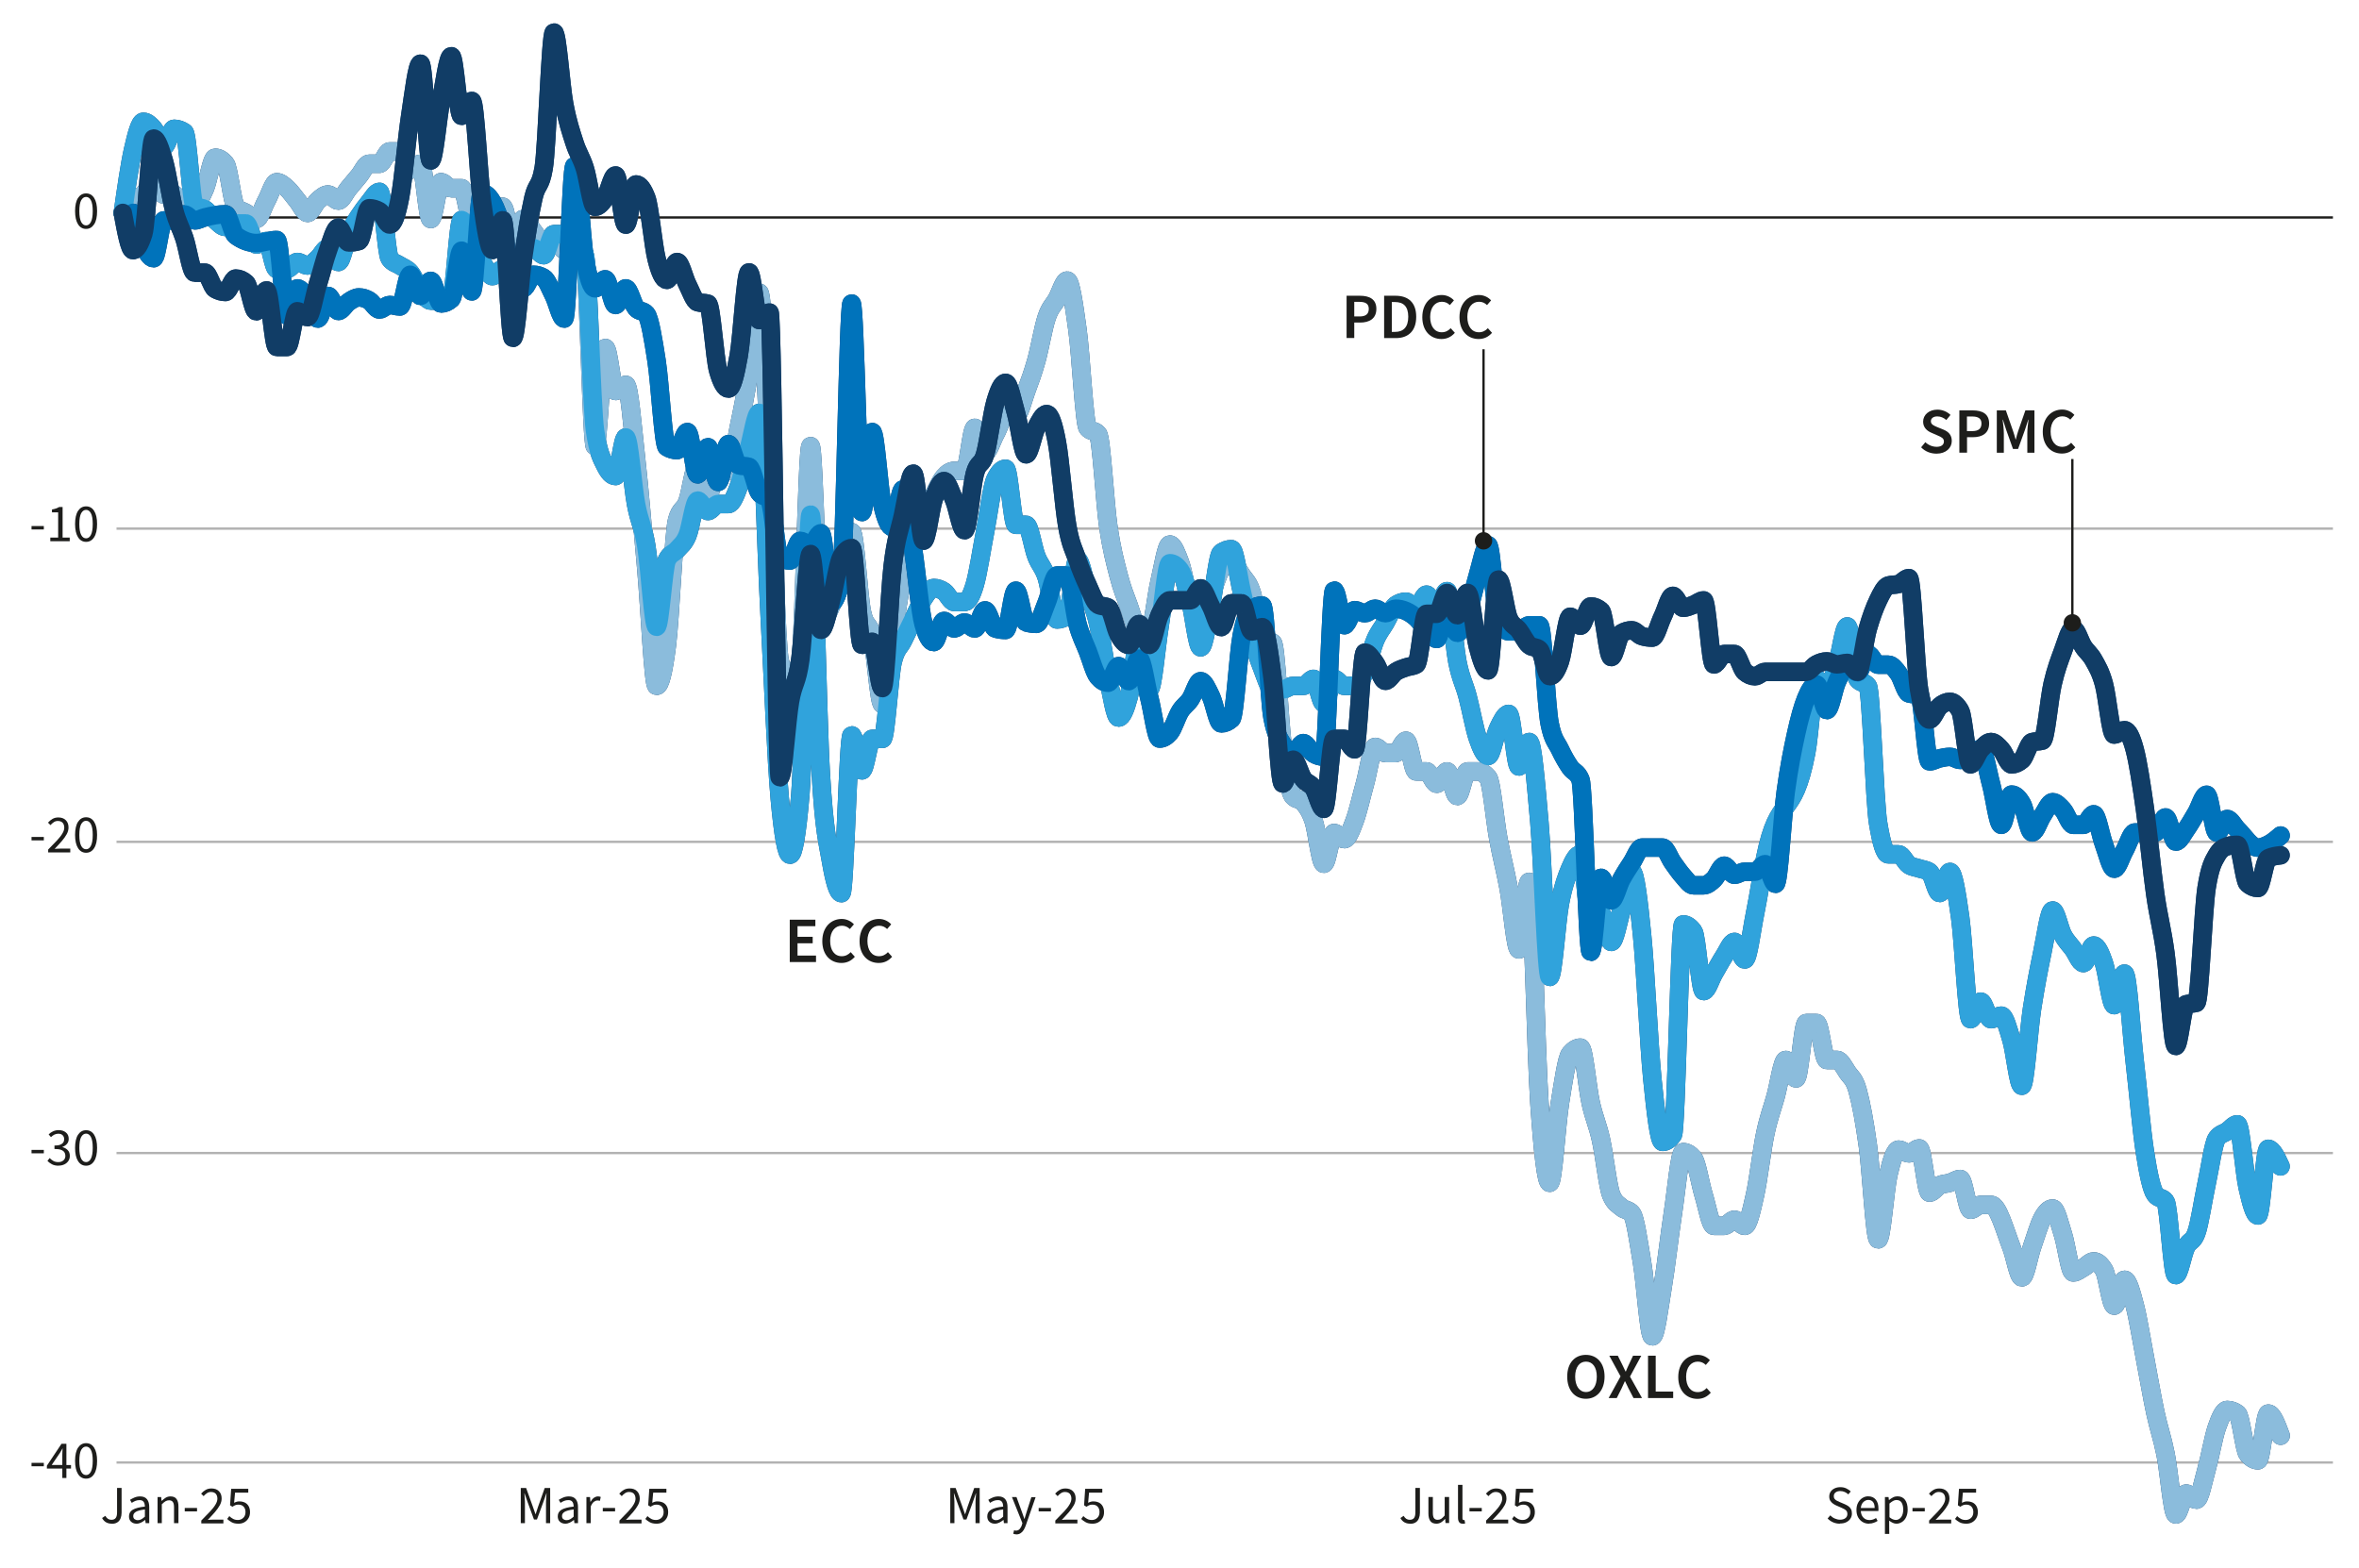 <?xml version="1.0" encoding="UTF-8"?>
<svg xmlns="http://www.w3.org/2000/svg" viewBox="0 0 255.12 169.58">
  <defs>
    <style>
      .cls-1 {
        stroke: #30a3dc;
      }

      .cls-1, .cls-2, .cls-3, .cls-4, .Axis_Ion, .Gridline_Ion, .cls-5 {
        fill: none;
      }

      .cls-1, .cls-2, .cls-3, .Axis_Ion, .Gridline_Ion, .cls-5 {
        stroke-linejoin: round;
      }

      .cls-1, .cls-2, .cls-3, .cls-5 {
        stroke-linecap: round;
        stroke-width: 2px;
      }

      .cls-6 {
        fill: #1d1d1b;
      }

      .cls-2 {
        stroke: #0073bb;
      }

      .cls-3 {
        stroke: #113d66;
      }

      .cls-4 {
        stroke-miterlimit: 10;
      }

      .cls-4, .Axis_Ion {
        stroke: #1d1d1b;
      }

      .cls-4, .Axis_Ion, .Gridline_Ion {
        stroke-width: .25px;
      }

      .Gridline_Ion {
        stroke: #b2b2b2;
      }

      .cls-5 {
        stroke: #8bbcdc;
      }
    </style>
  </defs>
  <g id="Layer_7" data-name="Layer 7">
    <line class="Axis_Ion" x1="12.6" y1="23.52" x2="252.3" y2="23.52"/>
    <path class="Gridline_Ion" d="M12.6,57.18h239.7M12.6,91.06h239.7M12.6,124.72h239.7"/>
    <path class="Gridline_Ion" d="M12.6,158.19h239.7"/>
  </g>
  <g id="Layer_5" data-name="Layer 5">
    <g>
      <g>
        <path class="cls-6" d="M169.49,148.9c0-1.48.83-2.35,2.02-2.35s2.02.88,2.02,2.35-.83,2.4-2.02,2.4-2.02-.91-2.02-2.4ZM172.69,148.9c0-1.02-.46-1.62-1.17-1.62s-1.17.61-1.17,1.62.46,1.67,1.17,1.67,1.17-.65,1.17-1.67Z"/>
        <path class="cls-6" d="M175.25,148.86l-1.21-2.22h.92l.5,1c.11.21.2.43.34.71h.03c.11-.28.21-.5.31-.71l.47-1h.89l-1.22,2.26,1.3,2.32h-.92l-.55-1.06c-.12-.24-.23-.47-.36-.75h-.03c-.12.28-.23.51-.34.75l-.53,1.06h-.88l1.3-2.36Z"/>
        <path class="cls-6" d="M178.23,146.64h.83v3.88h1.89v.7h-2.72v-4.58Z"/>
        <path class="cls-6" d="M181.5,148.94c0-1.5.94-2.39,2.1-2.39.57,0,1.04.27,1.32.58l-.44.51c-.24-.23-.51-.36-.87-.36-.73,0-1.26.62-1.26,1.64s.48,1.66,1.25,1.66c.4,0,.71-.16.97-.44l.45.5c-.39.44-.86.67-1.45.67-1.15,0-2.07-.84-2.07-2.36Z"/>
      </g>
      <g>
        <path class="cls-6" d="M145.62,31.99h1.45c1.02,0,1.78.36,1.78,1.42s-.76,1.48-1.75,1.48h-.64v1.67h-.83v-4.58ZM147.04,34.23c.67,0,.99-.27.99-.82s-.35-.76-1.02-.76h-.55v1.58h.58Z"/>
        <path class="cls-6" d="M149.69,31.99h1.23c1.4,0,2.24.75,2.24,2.27s-.84,2.31-2.2,2.31h-1.27v-4.58ZM150.86,35.9c.91,0,1.44-.51,1.44-1.64s-.53-1.59-1.44-1.59h-.34v3.23h.34Z"/>
        <path class="cls-6" d="M153.82,34.3c0-1.5.94-2.39,2.1-2.39.57,0,1.04.27,1.32.58l-.44.51c-.24-.23-.51-.36-.87-.36-.73,0-1.26.62-1.26,1.64s.48,1.66,1.25,1.66c.4,0,.71-.16.97-.44l.45.5c-.39.44-.86.67-1.45.67-1.15,0-2.07-.84-2.07-2.36Z"/>
        <path class="cls-6" d="M157.84,34.3c0-1.5.94-2.39,2.1-2.39.57,0,1.04.27,1.32.58l-.44.51c-.24-.23-.51-.36-.87-.36-.73,0-1.26.62-1.26,1.64s.48,1.66,1.25,1.66c.4,0,.71-.16.97-.44l.45.5c-.39.44-.86.67-1.45.67-1.15,0-2.07-.84-2.07-2.36Z"/>
      </g>
      <g>
        <path class="cls-6" d="M85.41,99.48h2.77v.7h-1.93v1.15h1.64v.7h-1.64v1.33h2v.7h-2.84v-4.58Z"/>
        <path class="cls-6" d="M88.93,101.79c0-1.5.94-2.39,2.1-2.39.57,0,1.04.27,1.32.58l-.44.51c-.24-.23-.51-.36-.87-.36-.73,0-1.26.62-1.26,1.64s.48,1.66,1.25,1.66c.4,0,.71-.16.97-.44l.45.5c-.39.44-.86.67-1.45.67-1.15,0-2.07-.84-2.07-2.36Z"/>
        <path class="cls-6" d="M92.96,101.79c0-1.5.94-2.39,2.1-2.39.57,0,1.04.27,1.32.58l-.44.51c-.24-.23-.51-.36-.87-.36-.73,0-1.26.62-1.26,1.64s.48,1.66,1.25,1.66c.4,0,.71-.16.97-.44l.45.5c-.39.44-.86.67-1.45.67-1.15,0-2.07-.84-2.07-2.36Z"/>
      </g>
      <g>
        <path class="cls-6" d="M207.77,48.38l.45-.55c.33.32.78.5,1.23.5.5,0,.78-.23.78-.58s-.29-.48-.71-.66l-.62-.27c-.46-.19-.92-.55-.92-1.21,0-.74.64-1.3,1.54-1.3.55,0,1.06.22,1.42.57l-.45.55c-.29-.25-.62-.39-.97-.39-.43,0-.7.2-.7.53,0,.35.34.48.72.64l.62.25c.55.23.92.57.92,1.24,0,.74-.62,1.37-1.65,1.37-.63,0-1.22-.23-1.65-.67Z"/>
        <path class="cls-6" d="M211.89,44.39h1.45c1.02,0,1.78.36,1.78,1.42s-.76,1.48-1.75,1.48h-.64v1.67h-.83v-4.58ZM213.3,46.63c.67,0,.99-.27.99-.82s-.35-.76-1.02-.76h-.55v1.58h.58Z"/>
        <path class="cls-6" d="M215.95,44.39h.98l.78,2.24c.1.29.18.56.27.9h.03c.08-.34.15-.6.25-.9l.78-2.24h.98v4.58h-.77v-2.09c0-.43.07-1.06.13-1.48h-.03l-.36,1.11-.74,2.05h-.55l-.73-2.05-.36-1.11h-.03c.06.42.13,1.05.13,1.48v2.09h-.76v-4.58Z"/>
        <path class="cls-6" d="M220.92,46.69c0-1.5.94-2.39,2.1-2.39.57,0,1.04.27,1.32.58l-.44.51c-.24-.23-.51-.36-.87-.36-.73,0-1.26.62-1.26,1.64s.48,1.66,1.25,1.66c.4,0,.71-.16.97-.44l.45.5c-.39.44-.86.67-1.45.67-1.15,0-2.07-.84-2.07-2.36Z"/>
      </g>
    </g>
    <g>
      <g>
        <path class="cls-6" d="M12.09,164.81c-.48,0-.83-.2-1.05-.61l.35-.24c.09.15.18.26.29.33.11.07.23.1.37.1.2,0,.36-.06.46-.19.1-.13.15-.33.15-.62v-2.64h.49v2.69c0,.22-.04.42-.11.6-.07.18-.18.33-.34.43-.16.11-.36.16-.6.16Z"/>
        <path class="cls-6" d="M14.77,164.81c-.24,0-.43-.07-.59-.21-.16-.14-.23-.34-.23-.59,0-.31.14-.55.41-.71.28-.16.71-.28,1.31-.34,0-.12-.02-.23-.05-.34-.03-.11-.09-.2-.17-.26s-.2-.1-.36-.1c-.16,0-.32.03-.46.09-.14.06-.27.13-.38.21l-.19-.33c.13-.08.29-.17.48-.25s.4-.12.62-.12c.34,0,.59.11.75.32s.23.49.23.84v1.73h-.39l-.04-.34h-.02c-.13.11-.28.2-.43.28-.16.08-.32.12-.5.12ZM14.91,164.43c.13,0,.26-.03.38-.1.12-.07.25-.16.38-.28v-.78c-.47.06-.8.15-.98.26-.19.12-.28.26-.28.45,0,.16.05.27.14.34.1.07.21.11.35.11Z"/>
        <path class="cls-6" d="M17.04,164.75v-2.82h.39l.04.41h.02c.14-.13.28-.25.43-.34.15-.09.32-.14.52-.14.3,0,.52.09.65.28.14.19.21.46.21.82v1.79h-.48v-1.72c0-.26-.04-.45-.13-.57s-.22-.18-.41-.18c-.14,0-.27.04-.39.11s-.24.18-.39.32v2.04h-.48Z"/>
        <path class="cls-6" d="M19.98,163.48v-.37h1.33v.37h-1.33Z"/>
        <path class="cls-6" d="M21.77,164.75v-.28c.37-.37.69-.7.95-.98.26-.28.46-.53.59-.76.14-.23.2-.44.2-.63,0-.21-.06-.39-.17-.52-.12-.13-.29-.2-.53-.2-.16,0-.3.04-.43.13-.13.09-.25.19-.36.32l-.27-.27c.15-.17.32-.31.5-.41.18-.1.38-.15.62-.15.34,0,.62.1.81.3.2.2.29.46.29.79,0,.23-.06.47-.19.71-.13.24-.31.49-.53.75s-.49.54-.78.85c.1,0,.21-.02.31-.02s.21-.01.31-.01h1.07v.41h-2.39Z"/>
        <path class="cls-6" d="M25.78,164.81c-.29,0-.54-.05-.73-.16s-.35-.22-.48-.35l.23-.31c.11.11.24.21.39.29.15.09.33.13.54.13.23,0,.42-.08.58-.23.16-.15.24-.36.24-.62s-.07-.45-.21-.6-.33-.21-.57-.21c-.13,0-.24.02-.33.06-.09.04-.19.09-.3.17l-.26-.16.12-1.78h1.85v.41h-1.43l-.1,1.1c.09-.05.18-.08.27-.11s.19-.04.3-.04c.21,0,.4.04.58.12.17.08.31.21.41.38.1.17.16.39.16.66s-.06.49-.18.68c-.12.19-.27.33-.46.43s-.39.14-.61.14Z"/>
      </g>
      <g>
        <path class="cls-6" d="M56.32,164.75v-3.8h.58l.73,2.03c.05.13.09.26.14.4.04.13.09.27.14.4h.02c.05-.13.09-.26.13-.4.04-.13.08-.27.13-.4l.72-2.03h.59v3.8h-.45v-2.09c0-.17,0-.36.02-.57s.03-.39.04-.56h-.02l-.3.86-.72,1.97h-.32l-.72-1.97-.3-.86h-.02c.01.17.02.35.04.56s.02.4.02.57v2.09h-.43Z"/>
        <path class="cls-6" d="M61.14,164.81c-.24,0-.43-.07-.59-.21-.16-.14-.23-.34-.23-.59,0-.31.14-.55.41-.71.28-.16.71-.28,1.31-.34,0-.12-.02-.23-.05-.34-.03-.11-.09-.2-.17-.26s-.2-.1-.36-.1c-.16,0-.32.03-.46.09-.14.06-.27.13-.38.21l-.19-.33c.13-.08.29-.17.48-.25s.4-.12.62-.12c.34,0,.59.11.75.32s.23.49.23.84v1.73h-.39l-.04-.34h-.02c-.13.11-.28.2-.43.28-.16.08-.32.12-.5.12ZM61.28,164.43c.13,0,.26-.03.38-.1.12-.07.25-.16.38-.28v-.78c-.47.06-.8.15-.98.26-.19.12-.28.26-.28.45,0,.16.05.27.14.34.1.07.21.11.35.11Z"/>
        <path class="cls-6" d="M63.42,164.75v-2.82h.39l.04.51h.02c.1-.18.21-.32.35-.42.14-.1.29-.16.45-.16.11,0,.21.02.3.06l-.09.42s-.09-.03-.13-.03-.09-.01-.14-.01c-.12,0-.25.05-.38.14-.13.1-.24.27-.34.5v1.81h-.48Z"/>
        <path class="cls-6" d="M65.19,163.48v-.37h1.33v.37h-1.33Z"/>
        <path class="cls-6" d="M66.99,164.75v-.28c.37-.37.69-.7.95-.98.26-.28.46-.53.59-.76.14-.23.2-.44.2-.63,0-.21-.06-.39-.17-.52-.12-.13-.29-.2-.53-.2-.16,0-.3.04-.43.13-.13.09-.25.19-.36.32l-.27-.27c.15-.17.32-.31.5-.41.18-.1.38-.15.62-.15.34,0,.62.1.81.3.2.2.29.46.29.79,0,.23-.06.47-.19.71-.13.24-.31.49-.53.75s-.49.54-.78.85c.1,0,.21-.02.31-.02s.21-.01.31-.01h1.07v.41h-2.39Z"/>
        <path class="cls-6" d="M71,164.81c-.29,0-.54-.05-.73-.16s-.35-.22-.48-.35l.23-.31c.11.11.24.21.39.29.15.09.33.13.54.13.23,0,.42-.08.58-.23.16-.15.24-.36.24-.62s-.07-.45-.21-.6-.33-.21-.57-.21c-.13,0-.24.02-.33.06-.09.04-.19.09-.3.17l-.26-.16.12-1.78h1.85v.41h-1.43l-.1,1.1c.09-.05.18-.08.27-.11s.19-.04.3-.04c.21,0,.4.04.58.12.17.08.31.21.41.38.1.17.16.39.16.66s-.06.49-.18.68c-.12.19-.27.33-.46.43s-.39.14-.61.14Z"/>
      </g>
      <g>
        <path class="cls-6" d="M102.77,164.75v-3.8h.58l.73,2.03c.05.13.09.26.14.4.04.13.09.27.14.4h.02c.05-.13.09-.26.13-.4.04-.13.08-.27.13-.4l.72-2.03h.59v3.8h-.45v-2.09c0-.17,0-.36.02-.57s.03-.39.04-.56h-.02l-.3.86-.72,1.97h-.32l-.72-1.97-.3-.86h-.02c.01.17.02.35.04.56s.02.4.02.57v2.09h-.43Z"/>
        <path class="cls-6" d="M107.59,164.81c-.24,0-.43-.07-.59-.21-.16-.14-.23-.34-.23-.59,0-.31.14-.55.41-.71.28-.16.71-.28,1.31-.34,0-.12-.02-.23-.05-.34-.03-.11-.09-.2-.17-.26s-.2-.1-.36-.1c-.16,0-.32.03-.46.09-.14.06-.27.13-.38.21l-.19-.33c.13-.08.29-.17.48-.25s.4-.12.62-.12c.34,0,.59.11.75.32s.23.49.23.84v1.73h-.39l-.04-.34h-.02c-.13.11-.28.2-.43.28-.16.08-.32.12-.5.12ZM107.73,164.43c.13,0,.26-.03.38-.1.12-.07.25-.16.38-.28v-.78c-.47.06-.8.15-.98.26-.19.12-.28.26-.28.45,0,.16.05.27.14.34.1.07.21.11.35.11Z"/>
        <path class="cls-6" d="M109.91,165.96c-.06,0-.12,0-.18-.02-.06-.01-.11-.02-.15-.04l.09-.38s.07.02.1.03c.04,0,.08.01.11.01.16,0,.29-.06.39-.17s.19-.26.24-.43l.06-.21-1.13-2.82h.49l.57,1.56c.04.12.09.25.14.39.05.14.09.27.14.41h.02c.04-.13.08-.26.12-.4.04-.14.08-.27.12-.39l.5-1.56h.46l-1.06,3.05c-.07.19-.14.35-.23.5-.09.15-.2.26-.34.35-.13.09-.29.13-.48.13Z"/>
        <path class="cls-6" d="M112.33,163.48v-.37h1.33v.37h-1.33Z"/>
        <path class="cls-6" d="M114.13,164.75v-.28c.37-.37.69-.7.95-.98.26-.28.46-.53.59-.76.14-.23.2-.44.2-.63,0-.21-.06-.39-.17-.52-.12-.13-.29-.2-.53-.2-.16,0-.3.04-.43.13-.13.09-.25.19-.36.32l-.27-.27c.15-.17.32-.31.5-.41.18-.1.38-.15.62-.15.34,0,.62.1.81.3.2.2.29.46.29.79,0,.23-.06.47-.19.71-.13.24-.31.49-.53.75s-.49.54-.78.85c.1,0,.21-.02.31-.02s.21-.01.31-.01h1.07v.41h-2.39Z"/>
        <path class="cls-6" d="M118.14,164.81c-.29,0-.54-.05-.73-.16s-.35-.22-.48-.35l.23-.31c.11.11.24.21.39.29.15.09.33.13.54.13.23,0,.42-.08.58-.23.16-.15.24-.36.24-.62s-.07-.45-.21-.6-.33-.21-.57-.21c-.13,0-.24.02-.33.06-.09.04-.19.09-.3.17l-.26-.16.12-1.78h1.85v.41h-1.43l-.1,1.1c.09-.05.18-.08.27-.11s.19-.04.3-.04c.21,0,.4.04.58.12.17.08.31.21.41.38.1.17.16.39.16.66s-.06.49-.18.68c-.12.19-.27.33-.46.43s-.39.14-.61.14Z"/>
      </g>
      <g>
        <path class="cls-6" d="M152.5,164.81c-.48,0-.83-.2-1.05-.61l.35-.24c.09.15.18.26.29.33.11.07.23.1.37.1.2,0,.36-.06.46-.19.1-.13.15-.33.15-.62v-2.64h.49v2.69c0,.22-.04.42-.11.6-.07.18-.18.33-.34.43-.16.11-.36.16-.6.16Z"/>
        <path class="cls-6" d="M155.35,164.81c-.3,0-.52-.09-.66-.28-.14-.19-.21-.46-.21-.82v-1.79h.48v1.72c0,.26.04.46.12.57.08.12.22.18.4.18.15,0,.28-.04.39-.11.11-.08.24-.2.37-.36v-2h.48v2.82h-.39l-.04-.44h-.02c-.13.15-.27.28-.42.37s-.32.14-.51.14Z"/>
        <path class="cls-6" d="M158.19,164.81c-.18,0-.31-.05-.39-.17s-.12-.27-.12-.47v-3.56h.48v3.6c0,.07.01.13.04.16.03.03.06.05.09.05.01,0,.03,0,.04,0s.03,0,.06,0l.06.36s-.07.03-.11.03-.1.01-.16.01Z"/>
        <path class="cls-6" d="M158.92,163.48v-.37h1.33v.37h-1.33Z"/>
        <path class="cls-6" d="M160.72,164.75v-.28c.37-.37.69-.7.95-.98.26-.28.46-.53.59-.76.14-.23.2-.44.2-.63,0-.21-.06-.39-.17-.52-.12-.13-.29-.2-.53-.2-.16,0-.3.04-.43.13-.13.09-.25.19-.36.32l-.27-.27c.15-.17.32-.31.5-.41.18-.1.38-.15.62-.15.34,0,.62.1.81.3.2.2.29.46.29.79,0,.23-.06.47-.19.71-.13.24-.31.49-.53.75s-.49.54-.78.85c.1,0,.21-.02.31-.02s.21-.01.31-.01h1.07v.41h-2.39Z"/>
        <path class="cls-6" d="M164.73,164.81c-.29,0-.54-.05-.73-.16s-.35-.22-.48-.35l.23-.31c.11.11.24.21.39.29.15.09.33.13.54.13.23,0,.42-.08.58-.23.16-.15.24-.36.24-.62s-.07-.45-.21-.6-.33-.21-.57-.21c-.13,0-.24.02-.33.06-.09.04-.19.09-.3.17l-.26-.16.12-1.78h1.85v.41h-1.43l-.1,1.1c.09-.05.18-.08.27-.11s.19-.04.3-.04c.21,0,.4.04.58.12.17.08.31.21.41.38.1.17.16.39.16.66s-.06.49-.18.68c-.12.19-.27.33-.46.43s-.39.14-.61.14Z"/>
      </g>
      <g>
        <path class="cls-6" d="M198.98,164.81c-.27,0-.51-.05-.74-.15-.23-.1-.42-.24-.59-.41l.29-.34c.14.14.29.26.48.34s.37.13.57.13c.25,0,.45-.06.59-.17.14-.11.21-.26.21-.45,0-.13-.03-.24-.08-.31-.06-.08-.13-.14-.23-.2-.09-.05-.2-.11-.32-.16l-.55-.24c-.12-.05-.24-.12-.36-.2s-.22-.19-.3-.31-.12-.28-.12-.47.05-.37.15-.52c.1-.15.24-.27.43-.36s.39-.13.62-.13.44.04.63.13.36.2.49.34l-.26.31c-.12-.11-.25-.2-.39-.26-.14-.06-.3-.1-.48-.1-.21,0-.38.05-.51.15-.13.1-.19.24-.19.41,0,.12.03.22.1.3.06.08.14.14.24.19.1.05.2.1.3.14l.54.23c.15.06.28.14.4.22s.21.19.28.32c.07.12.1.28.1.47,0,.2-.05.38-.16.55-.1.16-.25.29-.45.39s-.42.14-.69.14Z"/>
        <path class="cls-6" d="M202.12,164.81c-.25,0-.48-.06-.68-.18s-.37-.29-.49-.51c-.12-.22-.18-.48-.18-.79s.06-.57.18-.79c.12-.22.28-.39.47-.51.19-.12.4-.18.61-.18.36,0,.64.12.83.36.2.24.29.56.29.96,0,.05,0,.1,0,.15,0,.05,0,.09-.01.12h-1.9c.02.3.11.54.28.71.17.18.39.27.66.27.14,0,.26-.02.38-.06.11-.04.22-.09.33-.16l.17.31c-.12.08-.26.15-.41.2-.15.06-.33.09-.52.09ZM201.23,163.11h1.51c0-.29-.06-.5-.18-.65-.12-.15-.29-.22-.51-.22-.2,0-.37.08-.53.23-.16.15-.25.37-.28.65Z"/>
        <path class="cls-6" d="M203.85,165.94v-4.01h.39l.04.32h.02c.13-.11.27-.2.42-.28.15-.08.31-.12.48-.12.36,0,.64.13.83.39s.28.61.28,1.05c0,.32-.06.59-.17.82-.11.23-.26.4-.45.52s-.38.18-.6.18c-.13,0-.26-.03-.39-.09-.13-.06-.26-.14-.39-.24v.49s.01.95.01.95h-.48ZM205.02,164.41c.23,0,.42-.1.58-.3.15-.2.23-.47.23-.82,0-.31-.06-.56-.17-.75s-.3-.29-.57-.29c-.12,0-.24.03-.36.1s-.25.16-.39.28v1.48c.13.11.25.18.37.23.12.04.23.07.32.07Z"/>
        <path class="cls-6" d="M206.83,163.48v-.37h1.33v.37h-1.33Z"/>
        <path class="cls-6" d="M208.63,164.75v-.28c.37-.37.69-.7.95-.98.26-.28.46-.53.59-.76.14-.23.2-.44.2-.63,0-.21-.06-.39-.17-.52-.12-.13-.29-.2-.53-.2-.16,0-.3.04-.43.13-.13.09-.25.19-.36.32l-.27-.27c.15-.17.32-.31.5-.41.18-.1.38-.15.62-.15.34,0,.62.1.81.3.2.2.29.46.29.79,0,.23-.06.47-.19.71-.13.24-.31.49-.53.75s-.49.54-.78.85c.1,0,.21-.02.31-.02s.21-.01.31-.01h1.07v.41h-2.39Z"/>
        <path class="cls-6" d="M212.64,164.81c-.29,0-.54-.05-.73-.16s-.35-.22-.48-.35l.23-.31c.11.11.24.21.39.29.15.09.33.13.54.13.23,0,.42-.08.58-.23.16-.15.24-.36.24-.62s-.07-.45-.21-.6-.33-.21-.57-.21c-.13,0-.24.02-.33.06-.09.04-.19.09-.3.17l-.26-.16.12-1.78h1.85v.41h-1.43l-.1,1.1c.09-.05.18-.08.27-.11s.19-.04.3-.04c.21,0,.4.04.58.12.17.08.31.21.41.38.1.17.16.39.16.66s-.06.49-.18.68c-.12.19-.27.33-.46.43s-.39.14-.61.14Z"/>
      </g>
    </g>
    <g>
      <g>
        <path class="cls-6" d="M3.41,158.6v-.37h1.33v.37h-1.33Z"/>
        <path class="cls-6" d="M6.74,159.87v-1.02h-1.67v-.31l1.58-2.37h.53v2.3h.5v.38h-.5v1.02h-.45ZM5.58,158.46h1.16v-1.07c0-.1,0-.22.01-.36,0-.14.01-.26.02-.35h-.02c-.05.09-.09.18-.14.26-.05.08-.1.17-.16.26l-.86,1.26Z"/>
        <path class="cls-6" d="M9.31,159.94c-.37,0-.66-.17-.87-.5-.21-.33-.32-.81-.32-1.43s.11-1.1.32-1.42c.21-.32.5-.49.87-.49s.66.16.87.49c.21.33.32.8.32,1.42s-.1,1.09-.32,1.43c-.21.33-.5.5-.87.5ZM9.31,159.55c.22,0,.39-.12.52-.37.13-.25.2-.64.2-1.18s-.07-.93-.2-1.17c-.13-.24-.3-.36-.52-.36s-.39.12-.53.36c-.13.24-.2.63-.2,1.17s.07.93.2,1.18c.13.25.31.37.53.37Z"/>
      </g>
      <g>
        <path class="cls-6" d="M3.41,124.75v-.37h1.33v.37h-1.33Z"/>
        <path class="cls-6" d="M6.35,126.09c-.29,0-.54-.05-.74-.16s-.36-.23-.48-.36l.24-.31c.11.12.24.22.39.31.15.09.33.13.55.13s.41-.06.55-.19c.14-.12.21-.29.21-.49,0-.15-.04-.28-.11-.39-.08-.11-.2-.2-.37-.26-.17-.06-.41-.09-.7-.09v-.37c.26,0,.47-.03.62-.09.15-.06.26-.14.33-.25.07-.1.1-.22.1-.35,0-.18-.06-.32-.17-.43s-.27-.16-.47-.16c-.15,0-.3.04-.43.1-.13.07-.25.16-.36.27l-.25-.3c.14-.14.3-.25.48-.33s.37-.13.59-.13c.32,0,.59.08.79.25.21.16.31.4.31.69,0,.22-.06.41-.19.55-.12.14-.29.25-.49.33v.02c.22.05.41.16.57.32.16.16.23.37.23.62,0,.22-.05.4-.16.56-.11.16-.25.28-.44.37s-.39.13-.62.13Z"/>
        <path class="cls-6" d="M9.31,126.09c-.37,0-.66-.17-.87-.5-.21-.33-.32-.81-.32-1.43s.11-1.1.32-1.42c.21-.32.5-.49.87-.49s.66.16.87.49c.21.33.32.8.32,1.42s-.1,1.09-.32,1.43c-.21.33-.5.5-.87.5ZM9.31,125.7c.22,0,.39-.12.52-.37.13-.25.2-.64.2-1.18s-.07-.93-.2-1.17c-.13-.24-.3-.36-.52-.36s-.39.12-.53.36c-.13.24-.2.63-.2,1.17s.07.93.2,1.18c.13.25.31.37.53.37Z"/>
      </g>
      <g>
        <path class="cls-6" d="M3.41,90.9v-.37h1.33v.37h-1.33Z"/>
        <path class="cls-6" d="M5.21,92.17v-.28c.37-.37.69-.7.95-.98.26-.28.46-.53.59-.76.14-.23.2-.44.2-.63,0-.21-.06-.39-.17-.52-.12-.13-.29-.2-.53-.2-.16,0-.3.04-.43.13-.13.09-.25.19-.36.32l-.27-.27c.15-.17.32-.31.5-.41.18-.1.38-.15.62-.15.34,0,.62.1.81.3.2.2.29.46.29.79,0,.23-.06.47-.19.71-.13.24-.31.49-.53.75s-.49.54-.78.85c.1,0,.21-.02.31-.02s.21-.01.31-.01h1.07v.41h-2.39Z"/>
        <path class="cls-6" d="M9.31,92.24c-.37,0-.66-.17-.87-.5-.21-.33-.32-.81-.32-1.43s.11-1.1.32-1.42c.21-.32.5-.49.87-.49s.66.16.87.49c.21.33.32.8.32,1.42s-.1,1.09-.32,1.43c-.21.33-.5.5-.87.5ZM9.31,91.86c.22,0,.39-.12.52-.37.13-.25.2-.64.2-1.18s-.07-.93-.2-1.17c-.13-.24-.3-.36-.52-.36s-.39.12-.53.36c-.13.24-.2.63-.2,1.17s.07.93.2,1.18c.13.25.31.37.53.37Z"/>
      </g>
      <g>
        <path class="cls-6" d="M3.41,57.27v-.37h1.33v.37h-1.33Z"/>
        <path class="cls-6" d="M5.44,58.54v-.39h.85v-2.73h-.67v-.31c.17-.03.32-.07.44-.11.12-.04.24-.1.34-.16h.37v3.31h.77v.39h-2.09Z"/>
        <path class="cls-6" d="M9.31,58.61c-.37,0-.66-.17-.87-.5-.21-.33-.32-.81-.32-1.43s.11-1.1.32-1.42c.21-.32.5-.49.87-.49s.66.16.87.49c.21.33.32.8.32,1.42s-.1,1.09-.32,1.43c-.21.33-.5.5-.87.5ZM9.31,58.23c.22,0,.39-.12.52-.37.13-.25.2-.64.2-1.18s-.07-.93-.2-1.17c-.13-.24-.3-.36-.52-.36s-.39.12-.53.36c-.13.24-.2.63-.2,1.17s.07.93.2,1.18c.13.25.31.37.53.37Z"/>
      </g>
      <path class="cls-6" d="M9.31,24.76c-.37,0-.66-.17-.87-.5s-.32-.81-.32-1.43.11-1.1.32-1.42.5-.49.87-.49.66.16.87.49.32.8.32,1.42-.1,1.1-.32,1.43-.5.5-.87.5ZM9.31,24.38c.22,0,.39-.12.52-.37.13-.25.2-.64.2-1.18s-.07-.93-.2-1.17c-.13-.24-.3-.36-.52-.36s-.39.12-.53.36c-.13.24-.2.63-.2,1.17s.07.93.2,1.18c.13.25.31.37.53.37Z"/>
    </g>
    <path class="cls-3" d="M13.28,23.03c.37-2.59.74-5.18,1.11-6.83.37-1.64.74-3.03,1.11-3.03s.74.32,1.11.76c.37.44.74,1.9,1.11,1.9s.74-1.9,1.11-1.9.74.13,1.11.38c.37.25.74,7.71,1.11,7.96.37.25.74.13,1.11.38.37.25.74.82,1.11,1.14.37.32.74.76,1.11.76s.74-.38,1.11-.38h1.11c.37,0,.74,2.28,1.11,2.28s.74-.38,1.11-.38.74,3.03,1.11,3.03h1.11c.37,0,.74-.76,1.11-.76s.74.38,1.11.38.74-.44,1.11-.76c.37-.32.74-1.14,1.11-1.14s.74,1.52,1.11,1.52.74-2.21,1.11-3.03c.37-.82.74-1.33,1.11-1.9.37-.57.74-1.07,1.11-1.52.37-.44.74-1.14,1.11-1.14s.74,6.7,1.11,7.21c.37.51.74.51,1.11.76.37.25.74.32,1.11.76.37.44.74,1.39,1.11,1.9.37.51.74,1.14,1.11,1.14h1.11c.37,0,.74-.13,1.11-.38.37-.25.74-8.34,1.11-8.34s.74,1.9,1.11,2.65c.37.76.74,1.33,1.11,1.9.37.57.74,1.52,1.11,1.52s.74-.76,1.11-.76.74,1.52,1.11,1.52.74-2.53,1.11-3.03c.37-.51.74-.76,1.11-.76s.74.76,1.11.76.74-2.28,1.11-2.28h1.11c.37,0,.74.38,1.11.76.37.38.74.51,1.11,1.52.37,1.01.74,16.43,1.11,18.96.37,2.53.74,3.03,1.11,3.79.37.76.74,1.14,1.11,1.14s.74-4.17,1.11-4.17.74,5.25,1.11,7.21c.37,1.96.74,2.34,1.11,4.55.37,2.21.74,8.72,1.11,8.72s.74-6.45,1.11-7.21c.37-.76.74-.7,1.11-1.14.37-.44.74-.63,1.11-1.52.37-.88.74-3.79,1.11-3.79s.74,1.14,1.11,1.14.74-.76,1.11-.76h1.11c.37,0,.74-.88,1.11-1.9.37-1.01.74-2.84,1.11-4.17.37-1.33.74-3.79,1.11-3.79s.74,14.66,1.11,21.62c.37,6.95.74,16.06,1.11,20.1.37,4.05.74,6.07,1.11,6.07s.74-2.15,1.11-6.45c.37-4.3.74-30.34,1.11-30.34s.74,21.81,1.11,28.06c.37,6.26.74,7.33,1.11,9.48.37,2.15.74,3.41,1.11,3.41s.74-17.07,1.11-17.07.74,3.79,1.11,3.79.74-3.41,1.11-3.41h1.11c.37,0,.74-6.83,1.11-8.34.37-1.52.74-1.52,1.11-2.28.37-.76.74-1.52,1.11-2.28s.74-1.71,1.11-2.28c.37-.57.74-1.14,1.11-1.14s.74.13,1.11.38c.37.25.74,1.14,1.11,1.14h1.11c.37,0,.74-.63,1.11-1.9.37-1.26.74-3.79,1.11-5.69s.74-4.93,1.11-5.69c.37-.76.74-1.14,1.11-1.14s.74,6.07,1.11,6.07h1.11c.37,0,.74,2.47,1.11,3.41.37.95.74,1.14,1.11,2.28.37,1.14.74,4.55,1.11,4.55s.74-.13,1.11-.38c.37-.25.74-6.07,1.11-6.07s.74,2.28,1.11,3.41c.37,1.14.74,1.83,1.11,3.41.37,1.58.74,4.36,1.11,6.07.37,1.71.74,4.17,1.11,4.17s.74-.88,1.11-2.28c.37-1.39.74-6.07,1.11-6.07s.74,5.31,1.11,5.31.74-4.55,1.11-6.83c.37-2.28.74-6.83,1.11-6.83s.74.25,1.11.76c.37.51.74,2.02,1.11,3.41.37,1.39.74,4.93,1.11,4.93s.74-2.84,1.11-4.55c.37-1.71.74-5.44,1.11-5.69.37-.25.74-.38,1.11-.38s.74,2.97,1.11,4.55c.37,1.58.74,3.54,1.11,4.93.37,1.39.74,2.47,1.11,3.41.37.95.74,2.28,1.11,2.28h1.11c.37,0,.74-.38,1.11-.38h1.11c.37,0,.74-.76,1.11-.76s.74,2.65,1.11,2.65.74-2.65,1.11-2.65.74.76,1.11.76h1.11c.37,0,.74-.7,1.11-1.52.37-.82.74-2.53,1.11-3.41.37-.88.74-1.26,1.11-1.9.37-.63.74-1.64,1.11-1.9.37-.25.74-.38,1.11-.38s.74.76,1.11.76.74-1.52,1.11-1.52.74,1.52,1.11,1.52.74-1.9,1.11-1.9.74,5.69,1.11,7.59c.37,1.9.74,2.4,1.11,3.79.37,1.39.74,3.48,1.11,4.55.37,1.07.74,1.9,1.11,1.9s.74-2.28,1.11-3.03c.37-.76.74-1.52,1.11-1.52s.74,5.69,1.11,5.69.74-2.65,1.11-2.65.74,4.49,1.11,8.72c.37,4.24.74,16.69,1.11,16.69s.74-6,1.11-7.96c.37-1.96.74-2.91,1.11-3.79.37-.88.74-1.52,1.11-1.52s.74,6.83,1.11,6.83.74-.38,1.11-.38.74,3.03,1.11,3.03.74-2.15,1.11-3.41c.37-1.26.74-4.17,1.11-4.17s.74,3.1,1.11,6.83c.37,3.73.74,11.82,1.11,15.55.37,3.73.74,6.83,1.11,6.83s.74-.25,1.11-.76c.37-.51.74-22.76,1.11-22.76s.74.25,1.11.76c.37.51.74,6.45,1.11,6.45s.74-1.26,1.11-1.9c.37-.63.74-1.33,1.11-1.9.37-.57.74-1.52,1.11-1.52s.74,1.9,1.11,1.9.74-3.1,1.11-4.93c.37-1.83.74-4.26,1.11-6.07,1.48-7.23,2.96-3.79,4.43-11.38.37-1.9.74-7.96,1.11-7.96s.74,1.14,1.11,1.14.74-1.52,1.11-2.65c.37-1.14.74-4.17,1.11-4.17s.74,5.18,1.11,5.69c.37.51.74.25,1.11.76.37.51.74,12.52,1.11,14.79.37,2.28.74,3.41,1.11,3.41h1.11c.37,0,.74.88,1.11,1.14.37.25.74.25,1.11.38.37.13.74.13,1.11.38.37.25.74,2.28,1.11,2.28s.74-2.28,1.11-2.28.74,2.28,1.11,4.93c.37,2.65.74,11,1.11,11s.74-1.9,1.11-1.9.74,1.9,1.11,1.9.74-.38,1.11-.38.74,1.39,1.11,2.65c.37,1.26.74,4.93,1.11,4.93s.74-5.94,1.11-8.34c.37-2.4.74-4.3,1.11-6.07.37-1.77.74-4.55,1.11-4.55s.74,1.96,1.11,2.65c.37.7.74,1.01,1.11,1.52.37.51.74,1.52,1.11,1.52s.74-1.9,1.11-1.9.74.82,1.11,1.9c.37,1.07.74,4.55,1.11,4.55s.74-3.41,1.11-3.41.74,6.26,1.11,9.48c.37,3.22.74,7.46,1.11,9.86.37,2.4.74,4.05,1.11,4.55.37.51.74.25,1.11.76.37.51.74,7.96,1.11,7.96s.74-2.28,1.11-3.03c.37-.76.74-.51,1.11-1.52.37-1.01.74-3.6,1.11-5.31.37-1.71.74-4.42,1.11-4.93.37-.51.74-.51,1.11-.76.37-.25.74-.76,1.11-.76s.74,5.18,1.11,6.83c.37,1.64.74,3.03,1.11,3.03s.74-7.21,1.11-7.21c.45,0,.9.95,1.34,1.9"/>
    <path class="cls-3" d="M13.28,23.03c.37-.5.74-1,1.11-1.33.37-.33.74-.33,1.11-.66s.74-1.33,1.11-1.33.74,1.33,1.11,1.33h1.11c.37,0,.74,1.99,1.11,1.99s.74-.22,1.11-.66c.37-.44.74-1.11,1.11-1.99.37-.89.74-3.32,1.11-3.32s.74.22,1.11.66c.37.44.74,4.21,1.11,4.65.37.44.74.44,1.11.66.37.22.74.66,1.11.66s.74-1.33,1.11-1.99c.37-.66.74-1.99,1.11-1.99s.74.33,1.11.66.74.89,1.11,1.33c.37.44.74,1.33,1.11,1.33s.74-1,1.11-1.33c.37-.33.74-.66,1.11-.66s.74.66,1.11.66.74-.89,1.11-1.33c.37-.44.74-.89,1.11-1.33.37-.44.74-1.33,1.11-1.33h1.11c.37,0,.74-1.33,1.11-1.33h1.11c.37,0,.74,1.99,1.11,1.99s.74-.66,1.11-.66.74,5.98,1.11,5.98.74-3.99,1.11-3.99.74.66,1.11.66h1.11c.37,0,.74,3.1,1.11,3.99.37.89.74,1.33,1.11,1.33s.74-2.21,1.11-2.66c.37-.44.74-.66,1.11-.66s.74,3.99,1.11,3.99.74-2.66,1.11-2.66.74.89,1.11,1.33c.37.44.74,1.33,1.11,1.33s.74-.66,1.11-.66.74,1.33,1.11,1.33.74-1.33,1.11-1.33.74.66,1.11,1.99c.37,1.33.74,20.59,1.11,20.59s.74-10.63,1.11-10.63.74,4.65,1.11,4.65.74-.66,1.11-.66.74,4.65,1.11,7.97c.37,3.32.74,7.86,1.11,11.96.37,4.1.74,12.62,1.11,12.62s.74-1.46,1.11-4.38c.37-2.92.74-12.22,1.11-13.55.37-1.33.74-1,1.11-1.99.37-1,.74-3.99,1.11-3.99s.74,3.32,1.11,3.32.74-3.32,1.11-3.32.74.66,1.11.66.74-2.88,1.11-4.65c.37-1.77.74-3.54,1.11-5.98.37-2.44.74-8.64,1.11-8.64s.74,10.63,1.11,17.27c.37,6.64.74,21.26,1.11,22.58.37,1.33.74,1.99,1.11,1.99s.74-.66,1.11-1.99c.37-1.33.74-23.25,1.11-23.25s.74,19.26,1.11,19.26.74-1.22,1.11-1.99c.37-.77.74-1.33,1.11-2.66.37-1.33.74-5.31,1.11-5.31s.74,6.86,1.11,8.64c.37,1.77.74,1,1.11,2.66.37,1.66.74,7.31,1.11,7.31s.74-4.98,1.11-7.31c.37-2.32.74-4.87,1.11-6.64.37-1.77.74-2.99,1.11-3.99.37-1,.74-1.22,1.11-1.99.37-.77.74-1.88,1.11-2.66.37-.77.74-1.55,1.11-1.99.37-.44.74-.66,1.11-.66h1.11c.37,0,.74-4.65,1.11-4.65s.74,2.66,1.11,2.66.74-1.33,1.11-1.99c.37-.66.74-1.99,1.11-1.99h1.11c.37,0,.74-1.66,1.11-2.66.37-1,.74-1.99,1.11-3.32.37-1.33.74-3.54,1.11-4.65.37-1.11.74-1.33,1.11-1.99.37-.66.74-1.99,1.11-1.99s.74,2.66,1.11,5.31c.37,2.66.74,10.19,1.11,10.63.37.44.74.22,1.11.66.37.44.74,7.42,1.11,9.96.37,2.55.74,3.87,1.11,5.31.37,1.44.74,2.32,1.11,3.32.37,1,.74,2.66,1.11,2.66h1.11c.37,0,.74-3.76,1.11-5.31.37-1.55.74-3.99,1.11-3.99s.74,1,1.11,1.99c.37,1,.74,3.54,1.11,3.99.37.44.74.66,1.11.66s.74-.66,1.11-1.33c.37-.66.74-2.21,1.11-2.66.37-.44.74-.66,1.11-.66s.74.77,1.11,1.33c.37.55.74.77,1.11,1.99.37,1.22.74,5.31,1.11,5.31h1.11c.37,0,.74,8.52,1.11,11.29.37,2.77.74,4.87,1.11,5.31.37.44.74.22,1.11.66.37.44.74.89,1.11,1.99.37,1.11.74,4.65,1.11,4.65s.74-3.32,1.11-3.32.74.66,1.11.66.74-1,1.11-1.99c.37-1,.74-2.66,1.11-3.99.37-1.33.74-3.99,1.11-3.99s.74.66,1.11.66h1.11c.37,0,.74-1.33,1.11-1.33s.74,3.32,1.11,3.32h1.11c.37,0,.74,1.33,1.11,1.33s.74-1.33,1.11-1.33.74,2.66,1.11,2.66.74-2.66,1.11-2.66h1.11c.37,0,.74.22,1.11.66.37.44.74,4.65,1.11,6.64.37,1.99.74,3.32,1.11,5.31.37,1.99.74,6.64,1.11,6.64s.74-7.31,1.11-7.31.74,18.49,1.11,23.91c.37,5.42.74,8.64,1.11,8.64s.74-6.31,1.11-8.64c.37-2.32.74-4.87,1.11-5.31.37-.44.74-.66,1.11-.66s.74,4.32,1.11,5.98c.37,1.66.74,2.32,1.11,3.99.37,1.66.74,5.09,1.11,5.98.37.89.74,1,1.11,1.33.37.33.74.22,1.11.66.37.44.74,3.1,1.11,5.31.37,2.21.74,7.97,1.11,7.97s.74-3.1,1.11-5.31c.37-2.21.74-5.54,1.11-7.97.37-2.44.74-6.64,1.11-6.64s.74.22,1.11.66c.37.44.74,2.77,1.11,3.99.37,1.22.74,3.32,1.11,3.32h1.11c.37,0,.74-.66,1.11-.66s.74.66,1.11.66.74-1.66,1.11-3.32c.37-1.66.74-4.87,1.11-6.64.37-1.77.74-2.66,1.11-3.99.37-1.33.74-3.99,1.11-3.99s.74,1.99,1.11,1.99.74-5.98,1.11-5.98h1.11c.37,0,.74,3.99,1.11,3.99h1.11c.37,0,.74.77,1.11,1.33.37.55.74.66,1.11,1.99s.74,3.3,1.11,5.98c.37,2.68.74,10.1,1.11,10.1s.74-5.42,1.11-7.04c.37-1.62.74-2.66,1.11-2.66s.74.4,1.11.4.74-.53,1.11-.53.74,4.78,1.11,4.78.74-.62,1.11-.8c.37-.18.74-.15,1.11-.27.37-.11.74-.4,1.11-.4s.74,3.32,1.11,3.32.74-.53,1.11-.53h1.11c.74,0,1.48,2.72,2.22,4.65.37.97.74,3.19,1.11,3.19s.74-2.26,1.11-3.32c.37-1.06.74-2.37,1.11-3.06s.74-1.06,1.11-1.06.74,1.64,1.11,2.79c.37,1.15.74,4.12,1.11,4.12s.74-.33,1.11-.53c.37-.2.74-.66,1.11-.66s.74.31,1.11.93c.37.62.74,3.85,1.11,3.85s.74-2.79,1.11-2.79.74,1.37,1.11,2.79c.37,1.42.74,3.79,1.11,5.71.37,1.93.74,4.12,1.11,5.85.37,1.73.74,2.68,1.11,4.52.37,1.84.74,6.51,1.11,6.51s.74-2.26,1.11-2.26.74.66,1.11.66.74-2.01,1.11-3.32c.37-1.31.74-3.45,1.11-4.52.37-1.06.74-1.86,1.11-1.86s.74.13,1.11.4c.37.27.74,3.94,1.11,4.38.37.44.74.66,1.11.66s.74-5.05,1.11-5.05c.45,0,.9,1.2,1.34,2.39"/>
    <path class="cls-5" d="M13.28,23.03c.37-.5.74-1,1.11-1.33.37-.33.74-.33,1.11-.66s.74-1.33,1.11-1.33.74,1.33,1.11,1.33h1.11c.37,0,.74,1.99,1.11,1.99s.74-.22,1.11-.66c.37-.44.74-1.11,1.11-1.99.37-.89.74-3.32,1.11-3.32s.74.22,1.11.66c.37.44.74,4.21,1.11,4.65.37.44.74.44,1.11.66.37.22.74.66,1.11.66s.74-1.33,1.11-1.99c.37-.66.74-1.99,1.11-1.99s.74.33,1.11.66.74.89,1.11,1.33c.37.44.74,1.33,1.11,1.33s.74-1,1.11-1.33c.37-.33.74-.66,1.11-.66s.74.66,1.11.66.74-.89,1.11-1.33c.37-.44.74-.89,1.11-1.33.37-.44.74-1.33,1.11-1.33h1.11c.37,0,.74-1.33,1.11-1.33h1.11c.37,0,.74,1.99,1.11,1.99s.74-.66,1.11-.66.74,5.98,1.11,5.98.74-3.99,1.11-3.99.74.66,1.11.66h1.11c.37,0,.74,3.1,1.11,3.99.37.89.74,1.33,1.11,1.33s.74-2.21,1.11-2.66c.37-.44.74-.66,1.11-.66s.74,3.99,1.11,3.99.74-2.66,1.11-2.66.74.89,1.11,1.33c.37.44.74,1.33,1.11,1.33s.74-.66,1.11-.66.74,1.33,1.11,1.33.74-1.33,1.11-1.33.74.66,1.11,1.99c.37,1.33.74,20.59,1.11,20.59s.74-10.63,1.11-10.63.74,4.65,1.11,4.65.74-.66,1.11-.66.74,4.65,1.11,7.97c.37,3.32.74,7.86,1.11,11.96.37,4.1.74,12.62,1.11,12.62s.74-1.46,1.11-4.38c.37-2.92.74-12.22,1.11-13.55.37-1.33.74-1,1.11-1.99.37-1,.74-3.99,1.11-3.99s.74,3.32,1.11,3.32.74-3.32,1.11-3.32.74.66,1.11.66.74-2.88,1.11-4.65c.37-1.77.74-3.54,1.11-5.98.37-2.44.74-8.64,1.11-8.64s.74,10.63,1.11,17.27c.37,6.64.74,21.26,1.11,22.58.37,1.33.74,1.99,1.11,1.99s.74-.66,1.11-1.99c.37-1.33.74-23.25,1.11-23.25s.74,19.26,1.11,19.26.74-1.22,1.11-1.99c.37-.77.74-1.33,1.11-2.66.37-1.33.74-5.31,1.11-5.31s.74,6.86,1.11,8.64c.37,1.77.74,1,1.11,2.66.37,1.66.74,7.31,1.11,7.31s.74-4.98,1.11-7.31c.37-2.32.74-4.87,1.11-6.64.37-1.77.74-2.99,1.11-3.99.37-1,.74-1.22,1.11-1.99.37-.77.74-1.88,1.11-2.66.37-.77.74-1.55,1.11-1.99.37-.44.74-.66,1.11-.66h1.11c.37,0,.74-4.65,1.11-4.65s.74,2.66,1.11,2.66.74-1.33,1.11-1.99c.37-.66.74-1.99,1.11-1.99h1.11c.37,0,.74-1.66,1.11-2.66.37-1,.74-1.99,1.11-3.32.37-1.33.74-3.54,1.11-4.65.37-1.11.74-1.33,1.11-1.99.37-.66.74-1.99,1.11-1.99s.74,2.66,1.11,5.31c.37,2.66.74,10.19,1.11,10.63.37.44.74.22,1.11.66.37.44.74,7.42,1.11,9.96.37,2.55.74,3.87,1.11,5.31.37,1.44.74,2.32,1.11,3.32.37,1,.74,2.66,1.11,2.66h1.11c.37,0,.74-3.76,1.11-5.31.37-1.55.74-3.99,1.11-3.99s.74,1,1.11,1.99c.37,1,.74,3.54,1.11,3.99.37.44.74.66,1.11.66s.74-.66,1.11-1.33c.37-.66.74-2.21,1.11-2.66.37-.44.74-.66,1.11-.66s.74.77,1.11,1.33c.37.55.74.77,1.11,1.99.37,1.22.74,5.31,1.11,5.31h1.11c.37,0,.74,8.52,1.11,11.29.37,2.77.74,4.87,1.11,5.31.37.44.74.22,1.11.66.37.44.74.89,1.11,1.99.37,1.11.74,4.65,1.11,4.65s.74-3.32,1.11-3.32.74.66,1.11.66.74-1,1.11-1.99c.37-1,.74-2.66,1.11-3.99.37-1.33.74-3.99,1.11-3.99s.74.66,1.11.66h1.11c.37,0,.74-1.33,1.11-1.33s.74,3.32,1.11,3.32h1.11c.37,0,.74,1.33,1.11,1.33s.74-1.33,1.11-1.33.74,2.66,1.11,2.66.74-2.66,1.11-2.66h1.11c.37,0,.74.22,1.11.66.37.44.74,4.65,1.11,6.64.37,1.99.74,3.32,1.11,5.31.37,1.99.74,6.64,1.11,6.64s.74-7.31,1.11-7.31.74,18.49,1.11,23.91c.37,5.42.74,8.64,1.11,8.64s.74-6.31,1.11-8.64c.37-2.32.74-4.87,1.11-5.31.37-.44.74-.66,1.11-.66s.74,4.32,1.11,5.98c.37,1.66.74,2.32,1.11,3.99.37,1.66.74,5.09,1.11,5.98.37.89.74,1,1.11,1.33.37.33.74.22,1.11.66.37.44.74,3.1,1.11,5.31.37,2.21.74,7.97,1.11,7.97s.74-3.1,1.11-5.31c.37-2.21.74-5.54,1.11-7.97.37-2.44.74-6.64,1.11-6.64s.74.22,1.11.66c.37.44.74,2.77,1.11,3.99.37,1.22.74,3.32,1.11,3.32h1.11c.37,0,.74-.66,1.11-.66s.74.66,1.11.66.74-1.66,1.11-3.32c.37-1.66.74-4.87,1.11-6.64.37-1.77.74-2.66,1.11-3.99.37-1.33.74-3.99,1.11-3.99s.74,1.99,1.11,1.99.74-5.98,1.11-5.98h1.11c.37,0,.74,3.99,1.11,3.99h1.11c.37,0,.74.77,1.11,1.33.37.55.74.66,1.11,1.99s.74,3.3,1.11,5.98c.37,2.68.74,10.1,1.11,10.1s.74-5.42,1.11-7.04c.37-1.62.74-2.66,1.11-2.66s.74.4,1.11.4.74-.53,1.11-.53.74,4.78,1.11,4.78.74-.62,1.11-.8c.37-.18.74-.15,1.11-.27.37-.11.74-.4,1.11-.4s.74,3.32,1.11,3.32.74-.53,1.11-.53h1.11c.74,0,1.48,2.72,2.22,4.65.37.97.74,3.19,1.11,3.19s.74-2.26,1.11-3.32c.37-1.06.74-2.37,1.11-3.06s.74-1.06,1.11-1.06.74,1.64,1.11,2.79c.37,1.15.74,4.12,1.11,4.12s.74-.33,1.11-.53c.37-.2.74-.66,1.11-.66s.74.31,1.11.93c.37.62.74,3.85,1.11,3.85s.74-2.79,1.11-2.79.74,1.37,1.11,2.79c.37,1.42.74,3.79,1.11,5.71.37,1.93.74,4.12,1.11,5.85.37,1.73.74,2.68,1.11,4.52.37,1.84.74,6.51,1.11,6.51s.74-2.26,1.11-2.26.74.66,1.11.66.74-2.01,1.11-3.32c.37-1.31.74-3.45,1.11-4.52.37-1.06.74-1.86,1.11-1.86s.74.13,1.11.4c.37.27.74,3.94,1.11,4.38.37.44.74.66,1.11.66s.74-5.05,1.11-5.05c.45,0,.9,1.2,1.34,2.39"/>
    <path class="cls-3" d="M13.28,23.03c.37,2.01.74,4.03,1.11,4.03s.74-.59,1.11-1.77.74-10.31,1.11-10.31.74,1.13,1.11,2.42c.37,1.29.74,3.92,1.11,5.32.37,1.4.74,1.93,1.11,3.06.37,1.13.74,3.71,1.11,3.71h1.11c.37,0,.74,1.56,1.11,1.77.37.21.74.32,1.11.32s.74-1.45,1.11-1.45.74.16,1.11.48c.37.32.74,3.06,1.11,3.06s.74-2.26,1.11-2.26.74,6.12,1.11,6.12h1.11c.37,0,.74-3.87,1.11-3.87s.74.64,1.11.64.74-2.34,1.11-3.55c.37-1.21.74-2.69,1.11-3.71s.74-2.42,1.11-2.42.74,1.61,1.11,1.61.74-.05,1.11-.16c.37-.11.74-3.55,1.11-3.55s.74.11,1.11.32c.37.21.74,1.45,1.11,1.45s.74-.97,1.11-2.9c.37-1.93.74-6.45,1.11-8.86.37-2.42.74-5.64,1.11-5.64s.74,10.47,1.11,10.47.74-4.57,1.11-6.45c.37-1.88.74-4.83,1.11-4.83s.74,6.45,1.11,6.45.74-1.61,1.11-1.61.74,8.27,1.11,10.96c.37,2.69.74,5.16,1.11,5.16s.74-3.22,1.11-3.22.74,12.73,1.11,12.73.74-6.18,1.11-8.7c.37-2.52.74-4.83,1.11-6.45.37-1.61.74-1.07,1.11-3.22.37-2.15.74-14.66,1.11-14.66s.74,5.75,1.11,7.73c.37,1.99.74,3.03,1.11,4.19.37,1.15.74,1.58,1.11,2.74.37,1.15.74,4.19,1.11,4.19s.74-.4,1.11-.97c.37-.56.74-2.42,1.11-2.42s.74,5.32,1.11,5.32.74-4.35,1.11-4.35.74.48,1.11,1.45c.37.97.74,5.13,1.11,6.61.37,1.48.74,2.26,1.11,2.26s.74-1.93,1.11-1.93.74,1.69,1.11,2.42c.37.73.74,1.83,1.11,1.93.37.11.74.05,1.11.16.37.11.74,5.96,1.11,7.25.37,1.29.74,1.93,1.11,1.93s.74-1.45,1.11-3.55c.37-2.09.74-9.02,1.11-9.02s.74,5.16,1.11,5.16.74-.81,1.11-.81.74,50.28,1.11,50.28.74-6.1,1.11-8.22.74-1.85,1.11-4.51c.37-2.66.74-11.44,1.11-11.44s.74,8.22,1.11,8.22.74-1.91,1.11-3.22c.37-1.32.74-4.03,1.11-4.67.37-.64.74-.97,1.11-.97s.74,10.47,1.11,10.47.74-.32,1.11-.32.74,5,1.11,5,.74-10.1,1.11-13.21c.37-3.12.74-3.81,1.11-5.48.37-1.67.74-4.51,1.11-4.51s.74,7.25,1.11,7.25.74-3.44,1.11-4.51c.37-1.07.74-1.93,1.11-1.93s.74,1.21,1.11,2.09c.37.89.74,3.22,1.11,3.22s.74-4.75,1.11-6.12c.37-1.37.74-.81,1.11-2.09.37-1.29.74-4.35,1.11-5.64.37-1.29.74-2.09,1.11-2.09s.74,1.93,1.11,3.22c.37,1.29.74,4.51,1.11,4.51s.74-2.18,1.11-2.9c.37-.73.74-1.45,1.11-1.45s.74,1.05,1.11,3.06c.37,2.01.74,6.9,1.11,9.02.37,2.12.74,2.63,1.11,3.71.37,1.07.74,1.93,1.11,2.74.37.81.74,1.88,1.11,2.09.37.21.74.11,1.11.32.37.21.74,2.23,1.11,2.9.37.67.74,1.13,1.11,1.13s.74-2.26,1.11-2.26.74,2.26,1.11,2.26.74-2.42,1.11-3.22c.37-.81.74-1.61,1.11-1.61h2.22c.37,0,.74-1.29,1.11-1.29s.74,1.24,1.11,1.93c.37.7.74,2.26,1.11,2.26s.74-2.58,1.11-2.58h1.11c.37,0,.74,3.06,1.11,3.06s.74-.48,1.11-.48.74,2.66,1.11,5.48c.37,2.82.74,11.44,1.11,11.44s.74-2.58,1.11-2.58.74,1.58,1.11,2.09c.37.51.74.43,1.11.97.37.54.74,2.26,1.11,2.26s.74-7.57,1.11-7.57h1.11c.37,0,.74,1.13,1.11,1.13s.74-10.47,1.11-10.47.74.62,1.11,1.13c.37.51.74,1.93,1.11,1.93s.74-.73,1.11-.97c.37-.24.74-.35,1.11-.48.37-.13.74-.11,1.11-.32.37-.21.74-5.48,1.11-5.48h1.11c.37,0,.74-2.26,1.11-2.26s.74,2.42,1.11,2.42.74-2.42,1.11-2.42.74,4.4,1.11,5.8c.37,1.4.74,2.58,1.11,2.58s.74-9.83,1.11-9.83.74,3.33,1.11,4.19c.37.86.74.81,1.11,1.29.37.48.74,1.29,1.11,1.61.37.32.74.16,1.11.48.37.32.74,2.9,1.11,2.9s.74-.54,1.11-1.61c.37-1.07.74-4.83,1.11-4.83s.74.97,1.11.97.74-2.09,1.11-2.09.74.16,1.11.48c.37.32.74,5,1.11,5s.74-2.36,1.11-2.58c.37-.21.74-.32,1.11-.32s.74.54,1.11.64c.37.11.74.16,1.11.16s.74-1.5,1.11-2.26c.37-.75.74-2.26,1.11-2.26s.74,1.29,1.11,1.29.74-.19,1.11-.32c.37-.13.74-.48,1.11-.48s.74,6.93,1.11,6.93.74-1.13,1.11-1.13h1.11c.37,0,.74,1.61,1.11,1.93.37.32.74.48,1.11.48s.74-.48,1.11-.48h4.43c.37,0,.74-.62,1.11-.81.37-.19.74-.32,1.11-.32s.74.32,1.11.32.74-.16,1.11-.16.74.97,1.11.97.74-3.38,1.11-4.67c.37-1.29.74-2.28,1.11-3.06.37-.78.74-1.5,1.11-1.61.37-.11.74-.05,1.11-.16.37-.11.74-.64,1.11-.64s.74,9.94,1.11,12.09c.37,2.15.74,3.22,1.11,3.22s.74-1.13,1.11-1.45c.37-.32.74-.48,1.11-.48s.74.32,1.11.97c.37.64.74,5.8,1.11,5.8s.74-1.21,1.11-1.61c.37-.4.74-.81,1.11-.81s.74.4,1.11.81c.37.4.74,1.61,1.11,1.61s.74-.16,1.11-.48c.37-.32.74-1.83,1.11-1.93.37-.11.74-.05,1.11-.16.37-.11.74-4.51,1.11-6.12.37-1.61.74-2.55,1.11-3.55.37-.99.74-2.42,1.11-2.42s.74,1.37,1.11,1.93c.37.56.74.78,1.11,1.45.37.67.74,1.24,1.11,2.58s.74,5.48,1.11,5.48.74-.48,1.11-.48.74.7,1.11,2.09c.37,1.4.74,3.84,1.11,6.45.37,2.61.74,6.58,1.11,9.18.37,2.61.74,3.71,1.11,6.45.37,2.74.74,9.99,1.11,9.99s.74-4.4,1.11-4.51c.37-.11.74-.05,1.11-.16.37-.11.74-10.04,1.11-12.41.37-2.36.74-2.9,1.11-3.55.37-.64.74-.86,1.11-.97.37-.11.74-.16,1.11-.16s.74,3.87,1.11,4.19c.37.32.74.48,1.11.48s.74-3.05,1.11-3.22c.45-.21.9-.27,1.34-.32"/>
    <path class="cls-3" d="M14.39,23.03c.74,2.45,1.48,4.9,2.22,4.9.37,0,.74-4.09,1.11-4.09h1.11c.37,0,.74-.65,1.11-.65s.74.65,1.11.65.74-.24,1.11-.33c.74-.18,1.48-.33,2.22-.33.37,0,.74,2.02,1.11,2.29.74.54,1.48.82,2.22.82s1.48-.33,2.22-.33c.37,0,.74,8.17,1.11,8.17s.74-2.94,1.11-2.94.74.6,1.11,1.14c.37.54.74,2.13,1.11,2.13s.74-2.45,1.11-2.45.74,1.63,1.11,1.63.74-.74,1.11-.98c.37-.25.74-.49,1.11-.49s.74.11,1.11.33c.37.22.74.98,1.11.98s.74-.49,1.11-.49.74.16,1.11.16.74-3.43,1.11-3.43.74,2.29,1.11,2.29.74-1.63,1.11-1.63.74,2.45,1.11,2.45.74-.16,1.11-.49.74-5.23,1.11-5.23.74,4.41,1.11,4.41.74-10.63,1.11-10.63c.74,0,1.48,1.31,2.22,3.92.37,1.31.74,6.38,1.11,6.38h1.11c.37,0,.74-1.47,1.11-1.47s.74.11,1.11.33c.37.22.74,1.23,1.11,1.96.37.74.74,2.45,1.11,2.45s.74-16.51,1.11-16.51.74,7.79,1.11,9.97c.37,2.18.74,3.27,1.11,3.27s.74-.98,1.11-.98.74,2.78,1.11,2.78.74-1.8,1.11-1.8.74,1.69,1.11,2.13c.37.44.74.22,1.11.65.37.44.74,2.67,1.11,5.07.37,2.4.74,9.1,1.11,9.32.37.22.74.33,1.11.33s.74-1.96,1.11-1.96.74,4.58,1.11,4.58.74-2.94,1.11-2.94.74,3.76,1.11,3.76.74-4.09,1.11-4.09.74,2.18,1.11,2.29c.37.11.74.05,1.11.16.37.11.74,2.23,1.11,2.78.37.54.74.27,1.11.82.37.54.74,5.99,1.11,6.21.37.22.74.33,1.11.33s.74-2.13,1.11-2.13.74.49,1.11.49.74-1.31,1.11-1.31.74,7.52,1.11,7.52.74-.93,1.11-2.78c.37-1.85.74-29.59,1.11-29.59s.74,22.56,1.11,22.56.74-8.66,1.11-8.66.74,6.21,1.11,7.85c.37,1.63.74,2.45,1.11,2.45s.74-4.09,1.11-4.09.74,4.11,1.11,6.54.74,6.7,1.11,8.01c.37,1.31.74,1.96,1.11,1.96s.74-2.29,1.11-2.29.74.82,1.11.82.74-.65,1.11-.65.74.65,1.11.65.74-1.96,1.11-1.96.74,1.85,1.11,1.96c.37.11.74.16,1.11.16s.74-4.25,1.11-4.25.74,3.32,1.11,3.43c.37.11.74.16,1.11.16s.74-1.42,1.11-2.29c.37-.87.74-2.94,1.11-2.94h1.11c.37,0,.74,3.87,1.11,5.23.37,1.36.74,1.99,1.11,2.94.37.95.74,2.34,1.11,2.78.37.44.74.65,1.11.65s.74-1.8,1.11-1.8.74,1.63,1.11,1.63.74-2.45,1.11-2.45.74,2.81,1.11,4.25c.37,1.44.74,4.41,1.11,4.41s.74-.22,1.11-.65c.37-.44.74-1.69,1.11-2.29.37-.6.74-.76,1.11-1.31.37-.54.74-1.96,1.11-1.96s.74.87,1.11,1.63c.37.76.74,2.94,1.11,2.94s.74-.16,1.11-.49c.37-.33.74-7.03,1.11-8.99.37-1.96.74-2.72,1.11-2.94.37-.22.74-.33,1.11-.33s.74,10.14,1.11,12.1c.37,1.96.74,2.29,1.11,2.94.37.65.74.98,1.11.98s.74-1.14,1.11-1.14.74.93,1.11,1.14c.37.22.74.33,1.11.33s.74-17.98,1.11-17.98.74,3.76,1.11,3.76.74-1.63,1.11-1.63.74.33,1.11.33.74-.49,1.11-.49.74.49,1.11.49.74-.49,1.11-.49c.74,0,1.48.33,2.22.98.37.33.74.93,1.11,1.31.37.38.74.98,1.11.98s.74-3.27,1.11-3.27.74,2.62,1.11,2.62.74-1.09,1.11-2.13c.37-1.04.74-2.86,1.11-4.09.37-1.23.74-3.27,1.11-3.27s.74,7.14,1.11,8.01c.37.87.74,1.31,1.11,1.31h1.11c.37,0,.74-.65,1.11-.65h1.11c.37,0,.74,8.77,1.11,10.63.37,1.85.74,1.99,1.11,2.78.37.79.74,1.42,1.11,1.96.37.54.74.44,1.11,1.31s.74,18.64,1.11,18.64.74-8.01,1.11-8.01.74,2.45,1.11,2.45.74-1.61,1.11-2.29c.37-.68.74-1.23,1.11-1.8.37-.57.74-1.63,1.11-1.63h2.22c.37,0,.74,1.12,1.11,1.63.37.52.74,1.06,1.11,1.47.37.41.74.98,1.11.98h1.11c.37,0,.74-.3,1.11-.65.37-.35.74-1.47,1.11-1.47s.74.98,1.11.98.74-.33,1.11-.33h1.11c.37,0,.74-.82,1.11-.82s.74,2.13,1.11,2.13.74-7.28,1.11-9.97c.37-2.7.74-4.52,1.11-6.21.37-1.69.74-3.02,1.11-3.92.37-.9.74-1.47,1.11-1.47s.74,2.78,1.11,2.78.74-2.32,1.11-3.11c.37-.79.74-1.63,1.11-1.63s.74.65,1.11.65.74-1.96,1.11-1.96.74,1.14,1.11,1.14h1.11c.37,0,.74.46,1.11.98.37.52.74,2.02,1.11,2.13.37.11.74.05,1.11.16.37.11.74,7.19,1.11,7.19s.74-.25,1.11-.33c.37-.08.74-.16,1.11-.16s.74.33,1.11.33.74-.63,1.11-.82c.37-.19.74-.33,1.11-.33s.74,2.4,1.11,3.76c.37,1.36.74,4.41,1.11,4.41s.74-3.27,1.11-3.27.74.33,1.11.98c.37.65.74,3.11,1.11,3.11s.74-1.25,1.11-1.8.74-1.47,1.11-1.47.74.41,1.11.82c.37.41.74,1.63,1.11,1.63h1.11c.37,0,.74-1.14,1.11-1.14s.74,2.29,1.11,3.27.74,2.62,1.11,2.62.74-1.31,1.11-1.96c.37-.65.74-1.96,1.11-1.96h2.22c.37,0,.74-1.63,1.11-1.63s.74,2.62,1.11,2.62.74-.79,1.11-1.31c.37-.52.74-1.17,1.11-1.8.37-.63.74-1.96,1.11-1.96s.74,4.09,1.11,4.09.74-1.47,1.11-1.47.74.78,1.11,1.14c.74.73,1.48,1.96,2.22,1.96.37,0,.74-.15,1.11-.33.45-.22.9-.6,1.34-.98"/>
    <path class="cls-1" d="M13.28,23.03c.37-2.59.74-5.18,1.11-6.83.37-1.64.74-3.03,1.11-3.03s.74.32,1.11.76c.37.44.74,1.9,1.11,1.9s.74-1.9,1.11-1.9.74.13,1.11.38c.37.25.74,7.71,1.11,7.96.37.25.74.13,1.11.38.37.25.74.82,1.11,1.14.37.32.74.76,1.11.76s.74-.38,1.11-.38h1.11c.37,0,.74,2.28,1.11,2.28s.74-.38,1.11-.38.74,3.03,1.11,3.03h1.11c.37,0,.74-.76,1.11-.76s.74.38,1.11.38.74-.44,1.11-.76c.37-.32.74-1.14,1.11-1.14s.74,1.52,1.11,1.52.74-2.21,1.11-3.03c.37-.82.74-1.33,1.11-1.9.37-.57.74-1.07,1.11-1.52.37-.44.74-1.14,1.11-1.14s.74,6.7,1.11,7.21c.37.51.74.51,1.11.76.37.25.74.32,1.11.76.37.44.74,1.39,1.11,1.9.37.51.74,1.14,1.11,1.14h1.11c.37,0,.74-.13,1.11-.38.37-.25.74-8.34,1.11-8.34s.74,1.9,1.11,2.65c.37.76.74,1.33,1.11,1.9.37.57.74,1.52,1.11,1.52s.74-.76,1.11-.76.74,1.52,1.11,1.52.74-2.53,1.11-3.03c.37-.51.74-.76,1.11-.76s.74.76,1.11.76.74-2.28,1.11-2.28h1.11c.37,0,.74.38,1.11.76.37.38.74.51,1.11,1.52.37,1.01.74,16.43,1.11,18.96.37,2.53.74,3.03,1.11,3.79.37.76.74,1.14,1.11,1.14s.74-4.17,1.11-4.17.74,5.25,1.11,7.21c.37,1.96.74,2.34,1.11,4.55.37,2.21.74,8.72,1.11,8.72s.74-6.45,1.11-7.21c.37-.76.74-.7,1.11-1.14.37-.44.74-.63,1.11-1.52.37-.88.74-3.79,1.11-3.79s.74,1.14,1.11,1.14.74-.76,1.11-.76h1.11c.37,0,.74-.88,1.11-1.9.37-1.01.74-2.84,1.11-4.17.37-1.33.74-3.79,1.11-3.79s.74,14.66,1.11,21.62c.37,6.95.74,16.06,1.11,20.1.37,4.05.74,6.07,1.11,6.07s.74-2.15,1.11-6.45c.37-4.3.74-30.34,1.11-30.34s.74,21.81,1.11,28.06c.37,6.26.74,7.33,1.11,9.48.37,2.15.74,3.41,1.11,3.41s.74-17.07,1.11-17.07.74,3.79,1.11,3.79.74-3.41,1.11-3.41h1.11c.37,0,.74-6.83,1.11-8.34.37-1.52.74-1.52,1.11-2.28.37-.76.74-1.52,1.11-2.28s.74-1.71,1.11-2.28c.37-.57.74-1.14,1.11-1.14s.74.13,1.11.38c.37.25.74,1.14,1.11,1.14h1.11c.37,0,.74-.63,1.11-1.9.37-1.26.74-3.79,1.11-5.69s.74-4.93,1.11-5.69c.37-.76.74-1.14,1.11-1.14s.74,6.07,1.11,6.07h1.11c.37,0,.74,2.47,1.11,3.41.37.95.74,1.14,1.11,2.28.37,1.14.74,4.55,1.11,4.55s.74-.13,1.11-.38c.37-.25.74-6.07,1.11-6.07s.74,2.28,1.11,3.41c.37,1.14.74,1.83,1.11,3.41.37,1.58.74,4.36,1.11,6.07.37,1.71.74,4.17,1.11,4.17s.74-.88,1.11-2.28c.37-1.39.74-6.07,1.11-6.07s.74,5.31,1.11,5.31.74-4.55,1.11-6.83c.37-2.28.74-6.83,1.11-6.83s.74.25,1.11.76c.37.51.74,2.02,1.11,3.41.37,1.39.74,4.93,1.11,4.93s.74-2.84,1.11-4.55c.37-1.71.74-5.44,1.11-5.69.37-.25.74-.38,1.11-.38s.74,2.97,1.11,4.55c.37,1.58.74,3.54,1.11,4.93.37,1.39.74,2.47,1.11,3.41.37.95.74,2.28,1.11,2.28h1.11c.37,0,.74-.38,1.11-.38h1.11c.37,0,.74-.76,1.11-.76s.74,2.65,1.11,2.65.74-2.65,1.11-2.65.74.76,1.11.76h1.11c.37,0,.74-.7,1.11-1.52.37-.82.74-2.53,1.11-3.41.37-.88.74-1.26,1.11-1.9.37-.63.74-1.64,1.11-1.9.37-.25.74-.38,1.11-.38s.74.76,1.11.76.74-1.52,1.11-1.52.74,1.52,1.11,1.52.74-1.9,1.11-1.9.74,5.69,1.11,7.59c.37,1.9.74,2.4,1.11,3.79.37,1.39.74,3.48,1.11,4.55.37,1.07.74,1.9,1.11,1.9s.74-2.28,1.11-3.03c.37-.76.74-1.52,1.11-1.52s.74,5.69,1.11,5.69.74-2.65,1.11-2.65.74,4.49,1.11,8.72c.37,4.24.74,16.69,1.11,16.69s.74-6,1.11-7.96c.37-1.96.74-2.91,1.11-3.79.37-.88.74-1.52,1.11-1.52s.74,6.83,1.11,6.83.74-.38,1.11-.38.74,3.03,1.11,3.03.74-2.15,1.11-3.41c.37-1.26.74-4.17,1.11-4.17s.74,3.1,1.11,6.83c.37,3.73.74,11.82,1.11,15.55.37,3.73.74,6.83,1.11,6.83s.74-.25,1.11-.76c.37-.51.74-22.76,1.11-22.76s.74.25,1.11.76c.37.51.74,6.45,1.11,6.45s.74-1.26,1.11-1.9c.37-.63.74-1.33,1.11-1.9.37-.57.74-1.52,1.11-1.52s.74,1.9,1.11,1.9.74-3.1,1.11-4.93c.37-1.83.74-4.26,1.11-6.07,1.48-7.23,2.96-3.79,4.43-11.38.37-1.9.74-7.96,1.11-7.96s.74,1.14,1.11,1.14.74-1.52,1.11-2.65c.37-1.14.74-4.17,1.11-4.17s.74,5.18,1.11,5.69c.37.51.74.25,1.11.76.37.51.74,12.52,1.11,14.79.37,2.28.74,3.41,1.11,3.41h1.11c.37,0,.74.88,1.11,1.14.37.25.74.25,1.11.38.37.13.74.13,1.11.38.37.25.74,2.28,1.11,2.28s.74-2.28,1.11-2.28.74,2.28,1.11,4.93c.37,2.65.74,11,1.11,11s.74-1.9,1.11-1.9.74,1.9,1.11,1.9.74-.38,1.11-.38.74,1.39,1.11,2.65c.37,1.26.74,4.93,1.11,4.93s.74-5.94,1.11-8.34c.37-2.4.74-4.3,1.11-6.07.37-1.77.74-4.55,1.11-4.55s.74,1.96,1.11,2.65c.37.7.74,1.01,1.11,1.52.37.51.74,1.52,1.11,1.52s.74-1.9,1.11-1.9.74.82,1.11,1.9c.37,1.07.74,4.55,1.11,4.55s.74-3.41,1.11-3.41.74,6.26,1.11,9.48c.37,3.22.74,7.46,1.11,9.86.37,2.4.74,4.05,1.11,4.55.37.51.74.25,1.11.76.37.51.74,7.96,1.11,7.96s.74-2.28,1.11-3.03c.37-.76.74-.51,1.11-1.52.37-1.01.74-3.6,1.11-5.31.37-1.71.74-4.42,1.11-4.93.37-.51.74-.51,1.11-.76.37-.25.74-.76,1.11-.76s.74,5.18,1.11,6.83c.37,1.64.74,3.03,1.11,3.03s.74-7.21,1.11-7.21c.45,0,.9.95,1.34,1.9"/>
    <path class="cls-2" d="M14.39,23.03c.74,2.45,1.48,4.9,2.22,4.9.37,0,.74-4.09,1.11-4.09h1.11c.37,0,.74-.65,1.11-.65s.74.65,1.11.65.74-.24,1.11-.33c.74-.18,1.48-.33,2.22-.33.37,0,.74,2.02,1.11,2.29.74.54,1.48.82,2.22.82s1.48-.33,2.22-.33c.37,0,.74,8.17,1.11,8.17s.74-2.94,1.11-2.94.74.6,1.11,1.14c.37.54.74,2.13,1.11,2.13s.74-2.45,1.11-2.45.74,1.63,1.11,1.63.74-.74,1.11-.98c.37-.25.74-.49,1.11-.49s.74.11,1.11.33c.37.22.74.98,1.11.98s.74-.49,1.11-.49.74.16,1.11.16.74-3.43,1.11-3.43.74,2.29,1.11,2.29.74-1.63,1.11-1.63.74,2.45,1.11,2.45.74-.16,1.11-.49.74-5.23,1.11-5.23.74,4.41,1.11,4.41.74-10.63,1.11-10.63c.74,0,1.48,1.31,2.22,3.92.37,1.31.74,6.38,1.11,6.38h1.11c.37,0,.74-1.47,1.11-1.47s.74.11,1.11.33c.37.22.74,1.23,1.11,1.96.37.74.74,2.45,1.11,2.45s.74-16.51,1.11-16.51.74,7.79,1.11,9.97c.37,2.18.74,3.27,1.11,3.27s.74-.98,1.11-.98.74,2.78,1.11,2.78.74-1.8,1.11-1.8.74,1.69,1.11,2.13c.37.44.74.22,1.11.65.37.44.74,2.67,1.11,5.07.37,2.4.74,9.1,1.11,9.32.37.22.74.33,1.11.33s.74-1.96,1.11-1.96.74,4.58,1.11,4.58.74-2.94,1.11-2.94.74,3.76,1.11,3.76.74-4.09,1.11-4.09.74,2.18,1.11,2.29c.37.11.74.05,1.11.16.37.11.74,2.23,1.11,2.78.37.54.74.27,1.11.82.37.54.74,5.99,1.11,6.21.37.22.74.33,1.11.33s.74-2.13,1.11-2.13.74.49,1.11.49.74-1.31,1.11-1.31.74,7.52,1.11,7.52.74-.93,1.11-2.78c.37-1.85.74-29.59,1.11-29.59s.74,22.56,1.11,22.56.74-8.66,1.11-8.66.74,6.21,1.11,7.85c.37,1.63.74,2.45,1.11,2.45s.74-4.09,1.11-4.09.74,4.11,1.11,6.54.74,6.7,1.11,8.01c.37,1.31.74,1.96,1.11,1.96s.74-2.29,1.11-2.29.74.82,1.11.82.74-.65,1.11-.65.74.65,1.11.65.74-1.96,1.11-1.96.74,1.85,1.11,1.96c.37.11.74.16,1.11.16s.74-4.25,1.11-4.25.74,3.32,1.11,3.43c.37.11.74.16,1.11.16s.74-1.42,1.11-2.29c.37-.87.74-2.94,1.11-2.94h1.11c.37,0,.74,3.87,1.11,5.23.37,1.36.74,1.99,1.11,2.94.37.95.74,2.34,1.11,2.78.37.44.74.65,1.11.65s.74-1.8,1.11-1.8.74,1.63,1.11,1.63.74-2.45,1.11-2.45.74,2.81,1.11,4.25c.37,1.44.74,4.41,1.11,4.41s.74-.22,1.11-.65c.37-.44.74-1.69,1.11-2.29.37-.6.74-.76,1.11-1.31.37-.54.74-1.96,1.11-1.96s.74.87,1.11,1.63c.37.76.74,2.94,1.11,2.94s.74-.16,1.11-.49c.37-.33.74-7.03,1.11-8.99.37-1.96.74-2.72,1.11-2.94.37-.22.74-.33,1.11-.33s.74,10.14,1.11,12.1c.37,1.96.74,2.29,1.11,2.94.37.65.74.98,1.11.98s.74-1.14,1.11-1.14.74.93,1.11,1.14c.37.22.74.33,1.11.33s.74-17.98,1.11-17.98.74,3.76,1.11,3.76.74-1.63,1.11-1.63.74.33,1.11.33.74-.49,1.11-.49.74.49,1.11.49.74-.49,1.11-.49c.74,0,1.48.33,2.22.98.37.33.74.93,1.11,1.31.37.38.74.98,1.11.98s.74-3.27,1.11-3.27.74,2.62,1.11,2.62.74-1.09,1.11-2.13c.37-1.04.74-2.86,1.11-4.09.37-1.23.74-3.27,1.11-3.27s.74,7.14,1.11,8.01c.37.87.74,1.31,1.11,1.31h1.11c.37,0,.74-.65,1.11-.65h1.11c.37,0,.74,8.77,1.11,10.63.37,1.85.74,1.99,1.11,2.78.37.79.74,1.42,1.11,1.96.37.54.74.44,1.11,1.31s.74,18.64,1.11,18.64.74-8.01,1.11-8.01.74,2.45,1.11,2.45.74-1.61,1.11-2.29c.37-.68.74-1.23,1.11-1.8.37-.57.74-1.63,1.11-1.63h2.22c.37,0,.74,1.12,1.11,1.63.37.52.74,1.06,1.11,1.47.37.41.74.98,1.11.98h1.11c.37,0,.74-.3,1.11-.65.37-.35.74-1.47,1.11-1.47s.74.98,1.11.98.74-.33,1.11-.33h1.11c.37,0,.74-.82,1.11-.82s.74,2.13,1.11,2.13.74-7.28,1.11-9.97c.37-2.7.74-4.52,1.11-6.21.37-1.69.74-3.02,1.11-3.92.37-.9.74-1.47,1.11-1.47s.74,2.78,1.11,2.78.74-2.32,1.11-3.11c.37-.79.74-1.63,1.11-1.63s.74.65,1.11.65.74-1.96,1.11-1.96.74,1.14,1.11,1.14h1.11c.37,0,.74.46,1.11.98.37.52.74,2.02,1.11,2.13.37.11.74.05,1.11.16.37.11.74,7.19,1.11,7.19s.74-.25,1.11-.33c.37-.08.74-.16,1.11-.16s.74.33,1.11.33.74-.63,1.11-.82c.37-.19.74-.33,1.11-.33s.74,2.4,1.11,3.76c.37,1.36.74,4.41,1.11,4.41s.74-3.27,1.11-3.27.74.33,1.11.98c.37.65.74,3.11,1.11,3.11s.74-1.25,1.11-1.8.74-1.47,1.11-1.47.74.41,1.11.82c.37.41.74,1.63,1.11,1.63h1.11c.37,0,.74-1.14,1.11-1.14s.74,2.29,1.11,3.27.74,2.62,1.11,2.62.74-1.31,1.11-1.96c.37-.65.74-1.96,1.11-1.96h2.22c.37,0,.74-1.63,1.11-1.63s.74,2.62,1.11,2.62.74-.79,1.11-1.31c.37-.52.74-1.17,1.11-1.8.37-.63.74-1.96,1.11-1.96s.74,4.09,1.11,4.09.74-1.47,1.11-1.47.74.78,1.11,1.14c.74.73,1.48,1.96,2.22,1.96.37,0,.74-.15,1.11-.33.45-.22.9-.6,1.34-.98"/>
    <path class="cls-3" d="M13.28,23.03c.37,2.01.74,4.03,1.11,4.03s.74-.59,1.11-1.77.74-10.31,1.11-10.31.74,1.13,1.11,2.42c.37,1.29.74,3.92,1.11,5.32.37,1.4.74,1.93,1.11,3.06.37,1.13.74,3.71,1.11,3.71h1.11c.37,0,.74,1.56,1.11,1.77.37.21.74.32,1.11.32s.74-1.45,1.11-1.45.74.16,1.11.48c.37.32.74,3.06,1.11,3.06s.74-2.26,1.11-2.26.74,6.12,1.11,6.12h1.11c.37,0,.74-3.87,1.11-3.87s.74.64,1.11.64.74-2.34,1.11-3.55c.37-1.21.74-2.69,1.11-3.71s.74-2.42,1.11-2.42.74,1.61,1.11,1.61.74-.05,1.11-.16c.37-.11.74-3.55,1.11-3.55s.74.11,1.11.32c.37.21.74,1.45,1.11,1.45s.74-.97,1.11-2.9c.37-1.93.74-6.45,1.11-8.86.37-2.42.74-5.64,1.11-5.64s.74,10.47,1.11,10.47.74-4.57,1.11-6.45c.37-1.88.74-4.83,1.11-4.83s.74,6.45,1.11,6.45.74-1.61,1.11-1.61.74,8.27,1.11,10.96c.37,2.69.74,5.16,1.11,5.16s.74-3.22,1.11-3.22.74,12.73,1.11,12.73.74-6.18,1.11-8.7c.37-2.52.74-4.83,1.11-6.45.37-1.61.74-1.07,1.11-3.22.37-2.15.74-14.66,1.11-14.66s.74,5.75,1.11,7.73c.37,1.99.74,3.03,1.11,4.19.37,1.15.74,1.58,1.11,2.74.37,1.15.74,4.19,1.11,4.19s.74-.4,1.11-.97c.37-.56.74-2.42,1.11-2.42s.74,5.32,1.11,5.32.74-4.35,1.11-4.35.74.48,1.11,1.45c.37.97.74,5.13,1.11,6.61.37,1.48.74,2.26,1.11,2.26s.74-1.93,1.11-1.93.74,1.69,1.11,2.42c.37.73.74,1.83,1.11,1.93.37.11.74.05,1.11.16.37.11.74,5.96,1.11,7.25.37,1.29.74,1.93,1.11,1.93s.74-1.45,1.11-3.55c.37-2.09.74-9.02,1.11-9.02s.74,5.16,1.11,5.16.74-.81,1.11-.81.74,50.28,1.11,50.28.74-6.1,1.11-8.22.74-1.85,1.11-4.51c.37-2.66.74-11.44,1.11-11.44s.74,8.22,1.11,8.22.74-1.91,1.11-3.22c.37-1.32.74-4.03,1.11-4.67.37-.64.74-.97,1.11-.97s.74,10.47,1.11,10.47.74-.32,1.11-.32.74,5,1.11,5,.74-10.1,1.11-13.21c.37-3.12.74-3.81,1.11-5.48.37-1.67.74-4.51,1.11-4.51s.74,7.25,1.11,7.25.74-3.44,1.11-4.51c.37-1.07.74-1.93,1.11-1.93s.74,1.21,1.11,2.09c.37.89.74,3.22,1.11,3.22s.74-4.75,1.11-6.12c.37-1.37.74-.81,1.11-2.09.37-1.29.74-4.35,1.11-5.64.37-1.29.74-2.09,1.11-2.09s.74,1.93,1.11,3.22c.37,1.29.74,4.51,1.11,4.51s.74-2.18,1.11-2.9c.37-.73.74-1.45,1.11-1.45s.74,1.05,1.11,3.06c.37,2.01.74,6.9,1.11,9.02.37,2.12.74,2.63,1.11,3.71.37,1.07.74,1.93,1.11,2.74.37.81.74,1.88,1.11,2.09.37.21.74.11,1.11.32.37.21.74,2.23,1.11,2.9.37.67.74,1.13,1.11,1.13s.74-2.26,1.11-2.26.74,2.26,1.11,2.26.74-2.42,1.11-3.22c.37-.81.74-1.61,1.11-1.61h2.22c.37,0,.74-1.29,1.11-1.29s.74,1.24,1.11,1.93c.37.7.74,2.26,1.11,2.26s.74-2.58,1.11-2.58h1.11c.37,0,.74,3.06,1.11,3.06s.74-.48,1.11-.48.74,2.66,1.11,5.48c.37,2.82.74,11.44,1.11,11.44s.74-2.58,1.11-2.58.74,1.58,1.11,2.09c.37.51.74.43,1.11.97.37.54.74,2.26,1.11,2.26s.74-7.57,1.11-7.57h1.11c.37,0,.74,1.13,1.11,1.13s.74-10.47,1.11-10.47.74.62,1.11,1.13c.37.51.74,1.93,1.11,1.93s.74-.73,1.11-.97c.37-.24.74-.35,1.11-.48.37-.13.74-.11,1.11-.32.37-.21.74-5.48,1.11-5.48h1.11c.37,0,.74-2.26,1.11-2.26s.74,2.42,1.11,2.42.74-2.42,1.11-2.42.74,4.4,1.11,5.8c.37,1.4.74,2.58,1.11,2.58s.74-9.83,1.11-9.83.74,3.33,1.11,4.19c.37.86.74.81,1.11,1.29.37.48.74,1.29,1.11,1.61.37.32.74.16,1.11.48.37.32.74,2.9,1.11,2.9s.74-.54,1.11-1.61c.37-1.07.74-4.83,1.11-4.83s.74.97,1.11.97.74-2.09,1.11-2.09.74.16,1.11.48c.37.32.74,5,1.11,5s.74-2.36,1.11-2.58c.37-.21.74-.32,1.11-.32s.74.54,1.11.64c.37.11.74.16,1.11.16s.74-1.5,1.11-2.26c.37-.75.74-2.26,1.11-2.26s.74,1.29,1.11,1.29.74-.19,1.11-.32c.37-.13.74-.48,1.11-.48s.74,6.93,1.11,6.93.74-1.13,1.11-1.13h1.11c.37,0,.74,1.61,1.11,1.93.37.32.74.48,1.11.48s.74-.48,1.11-.48h4.43c.37,0,.74-.62,1.11-.81.37-.19.74-.32,1.11-.32s.74.32,1.11.32.74-.16,1.11-.16.74.97,1.11.97.74-3.38,1.11-4.67c.37-1.29.74-2.28,1.11-3.06.37-.78.74-1.5,1.11-1.61.37-.11.74-.05,1.11-.16.37-.11.74-.64,1.11-.64s.74,9.94,1.11,12.09c.37,2.15.74,3.22,1.11,3.22s.74-1.13,1.11-1.45c.37-.32.74-.48,1.11-.48s.74.32,1.11.97c.37.64.74,5.8,1.11,5.8s.74-1.21,1.11-1.61c.37-.4.74-.81,1.11-.81s.74.4,1.11.81c.37.4.74,1.61,1.11,1.61s.74-.16,1.11-.48c.37-.32.74-1.83,1.11-1.93.37-.11.74-.05,1.11-.16.37-.11.74-4.51,1.11-6.12.37-1.61.74-2.55,1.11-3.55.37-.99.74-2.42,1.11-2.42s.74,1.37,1.11,1.93c.37.56.74.78,1.11,1.45.37.67.74,1.24,1.11,2.58s.74,5.48,1.11,5.48.74-.48,1.11-.48.74.7,1.11,2.09c.37,1.4.74,3.84,1.11,6.45.37,2.61.74,6.58,1.11,9.18.37,2.61.74,3.71,1.11,6.45.37,2.74.74,9.99,1.11,9.99s.74-4.4,1.11-4.51c.37-.11.74-.05,1.11-.16.37-.11.74-10.04,1.11-12.41.37-2.36.74-2.9,1.11-3.55.37-.64.74-.86,1.11-.97.37-.11.74-.16,1.11-.16s.74,3.87,1.11,4.19c.37.32.74.48,1.11.48s.74-3.05,1.11-3.22c.45-.21.9-.27,1.34-.32"/>
    <g>
      <line class="cls-4" x1="160.44" y1="37.78" x2="160.44" y2="58.55"/>
      <path class="cls-6" d="M159.5,58.5c0,.52.42.94.94.94s.94-.42.94-.94-.42-.94-.94-.94-.94.42-.94.94Z"/>
    </g>
    <g>
      <line class="cls-4" x1="224.12" y1="49.65" x2="224.12" y2="67.42"/>
      <circle class="cls-6" cx="224.12" cy="67.37" r=".94"/>
    </g>
  </g>
</svg>